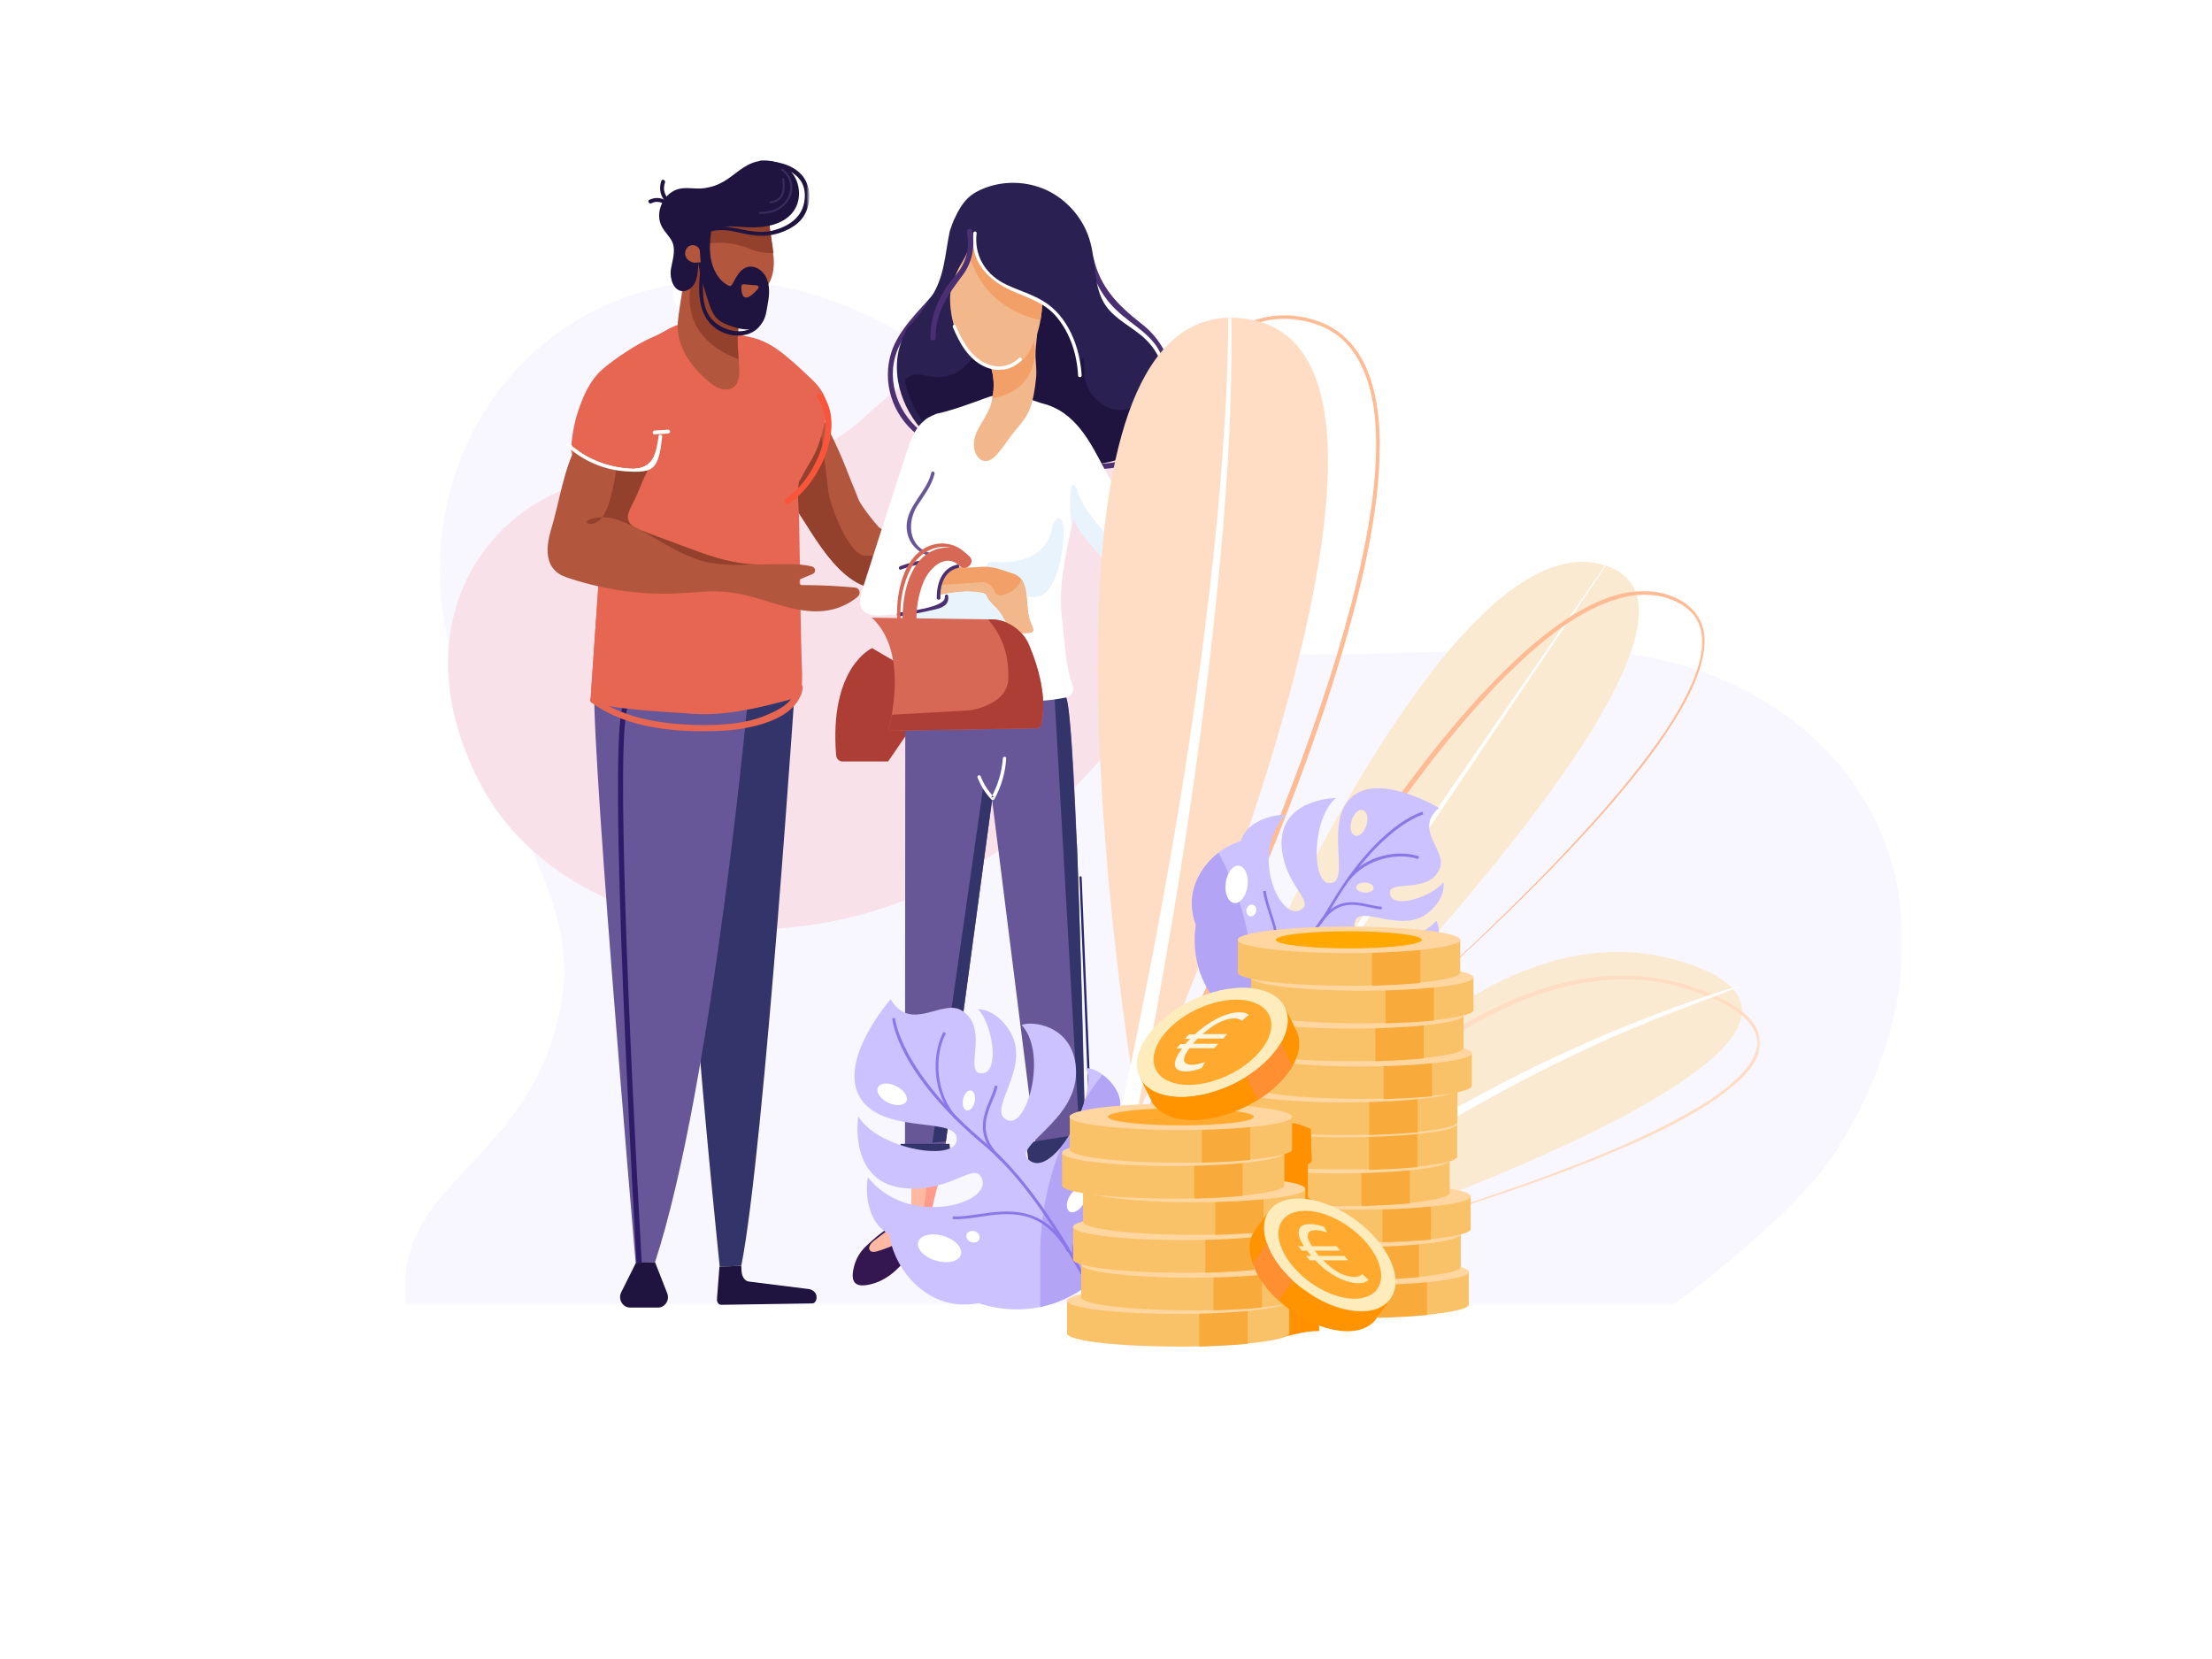 <?xml version="1.0" encoding="utf-8"?>
<!-- Generator: Adobe Illustrator 23.1.1, SVG Export Plug-In . SVG Version: 6.00 Build 0)  -->
<svg version="1.1" id="Calque_1" xmlns="http://www.w3.org/2000/svg" xmlns:xlink="http://www.w3.org/1999/xlink" x="0px" y="0px"
	 viewBox="0 0 800 600" style="enable-background:new 0 0 800 600;" xml:space="preserve">
<style type="text/css">
	.st0{filter:url(#Adobe_OpacityMaskFilter);}
	.st1{fill-rule:evenodd;clip-rule:evenodd;fill:#FFFFFF;}
	.st2{mask:url(#mask-2_1_);fill-rule:evenodd;clip-rule:evenodd;fill:#F8F7FF;}
	.st3{fill-rule:evenodd;clip-rule:evenodd;fill:#F9E1EA;}
	.st4{fill-rule:evenodd;clip-rule:evenodd;fill:#33356A;}
	.st5{fill-rule:evenodd;clip-rule:evenodd;fill:#675799;}
	.st6{fill-rule:evenodd;clip-rule:evenodd;fill:#2E1D66;}
	.st7{fill-rule:evenodd;clip-rule:evenodd;fill:#B2563D;}
	.st8{fill-rule:evenodd;clip-rule:evenodd;fill:#93402C;}
	.st9{fill-rule:evenodd;clip-rule:evenodd;fill:#E66651;}
	.st10{fill-rule:evenodd;clip-rule:evenodd;fill:#1F1440;}
	.st11{filter:url(#Adobe_OpacityMaskFilter_1_);}
	.st12{mask:url(#mask-9_1_);fill-rule:evenodd;clip-rule:evenodd;fill:#1F1440;}
	.st13{fill-rule:evenodd;clip-rule:evenodd;fill:#372D5E;}
	.st14{fill-rule:evenodd;clip-rule:evenodd;fill:#F9553A;}
	.st15{fill-rule:evenodd;clip-rule:evenodd;fill:#AD3E36;}
	.st16{fill-rule:evenodd;clip-rule:evenodd;fill:#4A2F72;}
	.st17{fill-rule:evenodd;clip-rule:evenodd;fill:#FFB9A3;}
	.st18{fill-rule:evenodd;clip-rule:evenodd;fill:#F2B78B;}
	.st19{fill-rule:evenodd;clip-rule:evenodd;fill:#2A2051;}
	.st20{fill-rule:evenodd;clip-rule:evenodd;fill:#F2A068;}
	.st21{fill-rule:evenodd;clip-rule:evenodd;fill:#E8F3FC;}
	.st22{fill-rule:evenodd;clip-rule:evenodd;fill:#D76855;}
	.st23{fill-rule:evenodd;clip-rule:evenodd;fill:#341751;}
	.st24{fill-rule:evenodd;clip-rule:evenodd;fill:#FF9B8D;}
	.st25{fill-rule:evenodd;clip-rule:evenodd;fill:#25286A;}
	.st26{fill-rule:evenodd;clip-rule:evenodd;fill:#FBEAD2;}
	.st27{fill-rule:evenodd;clip-rule:evenodd;fill:#FFBB93;}
	.st28{fill-rule:evenodd;clip-rule:evenodd;fill:#FFDDC4;}
	.st29{filter:url(#Adobe_OpacityMaskFilter_2_);}
	.st30{mask:url(#mask-11_1_);fill-rule:evenodd;clip-rule:evenodd;fill:#FFDDC4;}
	.st31{fill-rule:evenodd;clip-rule:evenodd;fill:#CCC2FF;}
	.st32{fill-rule:evenodd;clip-rule:evenodd;fill:#B3A4F5;}
	.st33{fill-rule:evenodd;clip-rule:evenodd;fill:#8B77E8;}
	.st34{fill-rule:evenodd;clip-rule:evenodd;fill:#FAC268;}
	.st35{fill-rule:evenodd;clip-rule:evenodd;fill:#F8AB3B;}
	.st36{fill-rule:evenodd;clip-rule:evenodd;fill:#FFD69F;}
	.st37{fill-rule:evenodd;clip-rule:evenodd;fill:#FFA800;}
	.st38{fill-rule:evenodd;clip-rule:evenodd;fill:#FF9000;}
	.st39{fill-rule:evenodd;clip-rule:evenodd;fill:#FFAA2E;}
	.st40{fill-rule:evenodd;clip-rule:evenodd;fill:#FF9300;}
	.st41{fill-rule:evenodd;clip-rule:evenodd;fill:#FFECBD;}
	.st42{fill-rule:evenodd;clip-rule:evenodd;fill:#FF8F30;}
	.st43{fill-rule:evenodd;clip-rule:evenodd;fill:#FFF6E1;}
</style>
<title>Qu_est_ce_que_lassurance_vie</title>
<desc>Created with Sketch.</desc>
<g id="Qu_est_ce_que_lassurance_vie">
	<g id="Group-33" transform="translate(35, 101)">
		<g id="Group-20" transform="translate(0, 0.286)">
			<g id="Group-3" transform="translate(111.257, 0)">
				<g id="Clip-2">
				</g>
				<defs>
					<filter id="Adobe_OpacityMaskFilter" filterUnits="userSpaceOnUse" x="0.2" y="0.2" width="541.6" height="370.6">
						<feColorMatrix  type="matrix" values="1 0 0 0 0  0 1 0 0 0  0 0 1 0 0  0 0 0 1 0"/>
					</filter>
				</defs>
				<mask maskUnits="userSpaceOnUse" x="0.2" y="0.2" width="541.6" height="370.6" id="mask-2_1_">
					<g class="st0">
						<polygon id="path-1_1_" class="st1" points="0.2,0.2 541.8,0.2 541.8,370.8 0.2,370.8 						"/>
					</g>
				</mask>
				<path id="Fill-1" class="st2" d="M458.7,370.8c0,0,44.6-32.1,59.8-56.8c59.3-96.4-1.6-181.2-100.6-180.6
					c-30.6,0.2-88.8,3.4-111.1,1.3c-31-3-54.7-54.9-94.5-91.2C103.4-56-12.2,33.3,17.6,138.2c13.7,48.2,45,83.6,39.6,120.3
					C48,320.1-5,324.6,0.6,370.8H458.7z"/>
			</g>
			<g id="Clip-7">
			</g>
		</g>
	</g>
	<g id="Group-368" transform="translate(162, 58)">
		<path class="st3" d="M191.2,71.1c54.7-11.3,118.3,66.3,40.8,150.1c-77.5,83.8-187.8,65.9-220.1,4.6
			c-32.3-61.3,6.3-111.9,57.5-112.2C167.1,112.9,137,82.3,191.2,71.1"/>
		<g id="Group-172" transform="translate(36, 0)">
			<path class="st1" d="M45.4,48.8c0,3.1,2.5,5.6,5.6,5.6c3.1,0,5.6-2.5,5.6-5.6s-2.5-5.6-5.6-5.6C47.9,43.2,45.4,45.7,45.4,48.8"/>
			<path class="st4" d="M90.1,182.1c0,0-11.7,175.9-20,217.7l-7.8,0.3c0,0-20.6-195.1-11.3-213.5C60.3,168.3,90.1,182.1,90.1,182.1"
				/>
			<path class="st5" d="M73.1,188.8c0,0-13.2,145.5-34.2,209.7l-7,0.3c0,0-18.2-211-14.5-210.4C52.1,193.8,73.1,188.8,73.1,188.8"/>
			<path class="st6" d="M32.2,398.8l1.9-0.1c-0.1-1.9-10.9-187.7-5-201.1l-1.7-0.8C21.3,210.5,31.8,391.1,32.2,398.8"/>
			<path class="st7" d="M168.2,144.8c-3.3,3.6-6.4,5.2-10.8,5.1c-3.1-0.1-6.5-0.2-9.8-0.2h0c-5.3,0-10.7,0.4-15.4,2
				c-8.2,2.7-14.5,4.9-21.8,0c-7-4.7-12.3-12.9-16.9-20.2c-2.9-4.6-6.7-10-9.5-15.5c-1.4-2.9-2.6-5.8-3.2-8.6
				c-1.6-7.6,4.6-14.3,17.7-16.5c3.6,7.1,7.3,14.6,10.1,22c1.2,3.2,2.6,6.3,3.8,9.5c0.8,2.3,6.1,8.9,7.3,10.1c3,3,19.3,5.6,24.4,5.6
				c9,0,12.3-3.6,20.4,0.5C168.2,140.4,171.8,140.8,168.2,144.8"/>
			<path id="Fill-21" class="st8" d="M147.6,149.8L147.6,149.8c-5.3,0-10.7,0.4-15.4,2c-8.2,2.7-14.5,4.9-21.8,0
				c-7-4.7-12.3-12.9-16.9-20.2c-2.9-4.6-6.7-10-9.5-15.5l14.2-22.4c0,0,2.7,18.9,3.2,24.9c0.5,6,7.7,24.5,13.6,24.4
				c5.9-0.2,9.3,1.9,18,1s14.7,1.5,14.7,1.5s-0.1,2.8,1.6,3.7C149.8,149.3,149,149.5,147.6,149.8"/>
			<path id="Fill-23" class="st9" d="M15.5,195.5c4.1,2.8,29.2,4.2,37.3,4.6c1.6,0.1,2.5,0.1,2.5,0.1L36,163.9l-7.9-14.8l-3.5-6.7
				l-1.8-3.4l-2.7-5.1l-0.3-0.5l-1,14.7l-3,43.6L15.5,195.5z"/>
			<path id="Fill-25" class="st9" d="M51.7,58.9c-5.4-0.4-8.5,2.9-13.8,5.1c-5.3,2.2-13.2,7.5-17.6,11.2c-3.9,3.2-6.5,8-8.3,12.9
				C10.1,93,9,98.2,8.6,103.5c-0.1,1-0.1,2.1,0.4,3c0.4,0.7,1.1,1.2,1.7,1.6c7.2,4.6,16.1,6.1,24.2,4c-2,8-8.9,13.3-10.9,21.3
				c-1.3,5.4,2.2,13.6,2.7,19.2c0.3,3.4,1.2,6.7,2.2,10c3.3,11.5,6.7,23.1,10,34.6c16.1,6.3,34.1,1.8,50.7-2.7
				c0.7-0.2,1.5-0.4,1.9-1c0.5-0.6,0.5-1.5,0.5-2.2c0-1.9,0.1-3.8,0.1-5.6c-0.7-18.8-0.7-36.9-1.1-56.4c-0.1-1.9-0.2-3.8-0.3-5.6
				c-0.1-1.3-0.1-2.6-0.1-3.8c0-1.1,0.2-2.2,0.3-3.4c0.3-2.5,0.7-5,1-7.4c0.2-1.6,0.4-3.1,0.7-4.7c0.3-2.3,1.6-4.6,2-6.9
				c0.5-2.3,0.7-4.7,0.6-7c-0.1-4.2-1.1-8.3-3.1-12c-3.2-6-8.4-10.6-14.4-13.2c-3.4-1.5-7.1-1.8-10.6-2.7c-2.8-0.7-5.5-1.5-8.2-2.5
				c-1.2-0.4-2.5-1.1-3.7-1.3C54.1,58.5,52.9,59,51.7,58.9"/>
			<path id="Fill-27" class="st7" d="M69.2,72.7c0.2,3.3,0.7,7.2-1.8,9.2c-1.4,1.1-3.4,1.2-5,0.6c-1.7-0.5-3.1-1.6-4.4-2.8
				C52.1,74.8,47.3,68,47.1,60.5c-0.2-5.1,3.1-17.7,2-21.9l5.5-2.4l1.3-0.6L70,57.7c-1.8,3.4-1.1,10-0.9,14.2
				C69.1,72.1,69.2,72.4,69.2,72.7"/>
			<path id="Fill-29" class="st8" d="M69.1,71.9C44.1,62.6,52.9,41,52.9,41c0.4-2,1-3.6,1.6-4.9l1.3-0.6L70,57.7
				C68.1,61.1,68.9,67.6,69.1,71.9"/>
			<path id="Fill-31" class="st7" d="M81.7,39.4c-0.4,3.2-1.8,6.5-4.5,8.5c-3.7,2.8-9.7,2.6-13.1-0.6c-2.1-2-3.2-4.7-4.1-7.4
				c-1-3.1-2-6.3-2.3-9.6c-0.2-2.7,0-5.5,0.6-8.2l1,0.1l20.9,1.2c0.3,2.1,0.6,4.3,0.9,6.4c0.2,1.3,0.3,2.6,0.5,3.8
				C81.9,35.5,82,37.4,81.7,39.4"/>
			<path id="Fill-33" class="st8" d="M81.7,33.5c-2.4,0.1-5.3-0.2-8.5-1.5c-8.6-3.5-15.4-1.8-15.4-1.8l1.6-8.1l20.9,1.2
				c0.3,2.1,0.6,4.3,0.9,6.4C81.4,31,81.6,32.2,81.7,33.5"/>
			<path id="Fill-35" class="st10" d="M54.9,33.9c-1.4-3.7,1.7-7.9,5.5-9.2c3.8-1.3,7.9-0.7,11.9-0.5c6.3,0.3,13.4-0.9,16.9-6.1
				c2.8-4.2,2.2-10.3-1.1-14c-3.4-3.8-9.1-5-13.9-3.2c-4.4,1.6-7.6,5.5-11.9,7.5c-2.3,1.1-4.8,1.7-7.3,1.8c-2.3,0-4.6-0.4-6.9,0
				c-6,1-9.7,8.8-6.6,14c1.1,2,3,3.6,3.8,5.7c1.1,3.1-0.2,6.5-0.7,9.7c-0.4,3.3,1,7.5,4.2,7.7c1.9,0.1,3.7-1.3,4.5-3
				c0.9-1.7,1-3.7,1.2-5.6c0.1-2,0.3-4,0.4-5.9L54.9,33.9z"/>
			<path id="Fill-37" class="st10" d="M44.2,16.1c-3-1.8-4.2-5.4-3-8.7c0.3-0.9,1.6-0.2,1.3,0.7c-1,2.5,0.1,5.4,2.4,6.7
				C45.7,15.3,45,16.6,44.2,16.1"/>
			<path id="Fill-39" class="st10" d="M42.3,15.9c-1.4-1-3.2-1.2-4.7-0.4c-0.8,0.4-1.6-0.8-0.8-1.2c2.2-1.1,4.6-0.9,6.5,0.6
				C44.1,15.3,43.1,16.4,42.3,15.9"/>
			<path id="Fill-41" class="st10" d="M59.7,22.5c-0.7,4.1-1.3,8.4-0.7,12.5c0.6,4.1,2.7,8.3,6.3,10.2c0.3,0.1,0.6,0.3,0.9,0.2
				c0.3-0.1,0.5-0.4,0.7-0.7c1.3-2.4,2.7-5.3,5.3-6.1c3-0.9,6.3,1.6,7.3,4.7c1.1,3.1,0.6,6.4,0,9.6c-0.4,2.4-0.8,4.9-2.5,6.5
				c-2.9,2.8-7.6,1.7-11.3,0.3c-1.3-0.5-2.6-1-3.7-1.9c-2.2-1.7-3.1-4.6-4-7.3c-2.5-7.8-5-16-3-24L59.7,22.5z"/>
			<path id="Fill-43" class="st7" d="M55.1,32.5c-0.4-1.5-2.3-2.3-3.7-1.6c-1.4,0.7-2,2.5-1.4,3.9s2.2,2.3,3.7,2.2
				c0.6,0,1.1-0.2,1.7-0.1L55.1,32.5z"/>
			<path id="Fill-45" class="st7" d="M75.6,45.2L71,44.8c-0.5,0-0.9,0.3-0.9,0.8c0,2.2,0.4,7.3,6,0.9C76.6,46,76.3,45.2,75.6,45.2"
				/>
			<path id="Fill-47" class="st10" d="M70.1,399.8l0.1,2c0.1,2,1.3,3.6,2.7,3.7l21.6,2.7c0.8,0.1,1.6,0.5,2.2,1.2c1.2,1.4,0.6,4-1,4
				l-32.9,0.5c-0.9,0-1.6-1-1.5-2.1l0.9-11.7L70.1,399.8z"/>
			<path id="Fill-49" class="st10" d="M38.9,398.5l4.4,11.2c1,2.5-0.8,5.2-3.3,5.2l-10.1,0c-2.7,0-4.5-3-3.2-5.6l5.3-10.6
				L38.9,398.5z"/>
			<path id="Fill-51" class="st9" d="M39.6,106.9c1.7-1.9,4.4,5.6,4.3,6.9c-0.1,2.5-1,4.9-1.7,7.4c-3.5,12.1,11.3,15.7,19.3,21.1
				c0.8,0.5,1.7,1.5,1.2,2.3c-0.2,0.3-0.6,0.5-1,0.6c-5.5,1.7-11.7-0.6-17.3-1c-6.5-0.5-12.8-2.5-19-4.4c-1.9-0.6-3.5-1-4.5-2.9
				c-2.2-4.6,0.9-9.9,3.4-13.7c1.1-1.8,2.4-3.8,4.1-5c1.3-0.9,2.4-1.4,3.6-2.4c1.3-1.2,2.8-1.9,4.2-3.1c1.6-1.4,2.3-3.3,3.1-5.2
				C39.4,107.2,39.5,107.1,39.6,106.9"/>
			<path id="Fill-53" class="st9" d="M15.8,191.7c1.1,0.4,2.2,0.5,3.4,0.3c6.2-1.2,9.3-6.1,10.7-11.9c0.7-2.9,0.6-5.8,1.5-8.7
				c4.6-14.3,19.8-8.1,31.1-9c5.5-0.4,6-2.6,6-7.5c-21.1-3.4-33.1-5-40.4-5.9c-0.7-0.1-1.4-0.2-2-0.2c-3.5-0.4-5.7-0.6-7.3-0.7
				L15.8,191.7z"/>
			<g id="Group-57" transform="translate(54, 0)">
				<g id="Clip-56">
				</g>
				<defs>
					<filter id="Adobe_OpacityMaskFilter_1_" filterUnits="userSpaceOnUse" x="0.1" y="0" width="40.6" height="27.8">
						<feColorMatrix  type="matrix" values="1 0 0 0 0  0 1 0 0 0  0 0 1 0 0  0 0 0 1 0"/>
					</filter>
				</defs>
				<mask maskUnits="userSpaceOnUse" x="0.1" y="0" width="40.6" height="27.8" id="mask-9_1_">
					<g class="st11">
						<polygon id="path-8_1_" class="st1" points="0.1,0 40.7,0 40.7,27.8 0.1,27.8 						"/>
					</g>
				</mask>
				<path id="Fill-55" class="st12" d="M23.2,0c5.3,0.3,10.9,1.1,14.7,5.2c3.5,3.9,3.6,10.2,1,14.6c-2.4,4.3-8.3,6.7-12.9,7.4
					c-8.7,1.3-16.4-5.4-24.8,0.4c-0.8,0.5-1.6-0.7-0.8-1.2c9-6.2,17.6,1.4,27-1c5.9-1.5,11-4.9,11.6-11.3C40,4.6,31,1.9,23.3,1.5
					C22.3,1.4,22.3,0,23.2,0"/>
			</g>
			<path id="Fill-58" class="st10" d="M78.6,55.9C77,63.7,68.3,65,62.2,61.6c-8.7-4.9-7.7-15.5-6.7-24.1c0.1-0.9,1.6-0.6,1.4,0.3
				c-0.7,5.9-1.8,14.6,2.4,19.5c4.7,5.5,16,7.1,17.8-1.7C77.3,54.6,78.8,55,78.6,55.9"/>
			<path id="Fill-60" class="st13" d="M85.1,3.1c3.3,2.4,4.4,6.6,2.7,10.2c-2,4.3-6.4,6.1-10.9,6.1c-0.5,0-0.5-0.7,0-0.7
				c3.8,0,7.6-1.3,9.6-4.6c2.2-3.6,1.6-8-1.9-10.5C84.2,3.3,84.7,2.8,85.1,3.1"/>
			<path id="Fill-62" class="st13" d="M85.6,6.7c0.2,2.1,0.5,4.5-0.7,6.4c-1,1.6-2.4,2.1-4.2,2.4c-0.5,0.1-0.5-0.7,0-0.7
				c2-0.3,3.5-1.1,4.1-3.2c0.5-1.6,0.3-3.3,0.1-4.9C84.8,6.3,85.5,6.3,85.6,6.7"/>
			<path id="Fill-64" class="st1" d="M38.7,97.7c1.6-0.1,3.3-0.2,4.9-0.3c0.9-0.1,1,1.3,0.1,1.4c-1.6,0.1-3.3,0.2-4.9,0.3
				C37.9,99.2,37.8,97.8,38.7,97.7"/>
			<path id="Fill-66" class="st7" d="M112.2,157.8c-2.7,2.3-6,3.9-9.5,4.7c-7.9,1.8-16-0.8-23.7-3.2c-5.5-1.7-11.1-3.2-16.9-3.4
				c-4.4-0.2-8.8,0.4-13.2,0.6c-13.8,0.9-27.7-1-40.8-5.3c-1.9-0.6-3.8-1.3-5.2-2.7c-3.8-3.5-3.2-9.6-1.7-14.6
				C4.5,123,5.7,112,11,102l14.5,5.2l6,2.2l2.2,0.8c1.2,0.1,2.2,0.5,3,1c-0.2,0.4-0.4,0.7-0.5,1.1c-3.1,6.2-2.3,5.9-5.9,12.9
				c-0.7,1.5-1.5,3.1-1.1,4.7c0.5,2.1,2.9,3.2,5,4c4.9,1.9,9.8,3.7,14.7,5.5c8,3,16.1,6.1,24.6,6.6c0.7,0,1.4,0.1,2.2,0.1
				c6.7,0.2,13.7-0.8,20,0.8c1.3,0.3,1.5,2.2,0.2,2.7c-1.4,0.6-2.9,1.2-4.3,1.8c-1.1,0.5-0.8,2.2,0.5,2.2c6.4,0,12.8,0.3,19.1,0.9
				C112.9,154.6,113.5,156.7,112.2,157.8"/>
			<path id="Fill-68" class="st8" d="M75.6,146c-5.3,0.4-11.7,0.5-17.4-0.6c-13.4-2.6-28.2-16.8-38.4-16.3c-10.2,0.5-4.1,5.1,0,0
				c3.4-4.2,5.2-17.5,5.7-21.9l6,2.2l4.6,2.9c-3.1,6.2-2.3,5.9-5.9,12.9c-0.7,1.5-1.5,3.1-1.1,4.7c0.5,2.1,2.9,3.2,4.9,4
				c4.9,1.9,9.8,3.7,14.7,5.5c8,3,16.1,6.1,24.6,6.6C74.2,146,74.9,146,75.6,146"/>
			<path id="Fill-70" class="st1" d="M41.5,100c-0.5,3.2-0.8,9-3.6,11.2c-2.2,1.8-6.5,1.4-9,1.3c-8.2-0.4-15.8-3.7-21.9-9.1
				c-0.7-0.6,0.3-1.6,1-1c4.8,4.3,10.5,7.2,16.8,8.3c2.5,0.4,6.6,1.1,9.1,0.3c5.1-1.6,5.6-6.8,6.3-11.3
				C40.3,98.8,41.6,99.2,41.5,100"/>
			<path id="Fill-72" class="st9" d="M12.8,106.1c0,0,8.8,5.4,18.2,5.3c9.4-0.2,8-9.4,8-9.4l-28.7-2L9,103.4L12.8,106.1z"/>
			<path id="Fill-74" class="st9" d="M86.5,116.8c0.8,0.7,1.9,1.1,2.8,1.6c1.9-1.9,3.4-5.5,4.8-7.8c1.2-1.9,2.3-3.9,3.2-5.9
				c1.5-3.5,2.3-7.2,3.2-10.8c1.4-5.3,0.4-9.7-5-14.8c-22.6-21.6-9.2-3.7-12.1,1.7C80.1,86.9,79.7,96.8,86.5,116.8"/>
			<path id="Fill-76" class="st9" d="M15.9,196.1c13.2,9.6,31.3,10.9,47,10.2c9.4-0.4,27.7-3.6,29.4-15.5c0.2-1.3-1.9-1.9-2.1-0.6
				c-0.9,5.9-6.7,8.7-11.7,10.7c-6.7,2.7-13.6,3.2-20.8,3.3c-13.8,0.1-29.3-1.7-40.8-10.1C15.8,193.5,14.8,195.3,15.9,196.1"/>
			<path id="Fill-78" class="st14" d="M97.6,85.8c7.7,10.9-1.4,29.9-11.3,36.5c-1.1,0.8-0.1,2.6,1.1,1.8
				c10.8-7.2,20.6-27.5,12.1-39.5C98.6,83.6,96.8,84.6,97.6,85.8"/>
			<path id="Fill-80" class="st15" d="M117.4,176.4c0,0-15.6,6.8-13,38.8c0.1,1.2,1.1,2.2,2.3,2.2h16.5l7.6-11.1l-1.6-23
				L117.4,176.4z"/>
			<path id="Fill-82" class="st5" d="M129.3,357.9h14.4l17.1-126.6l15.6,124l18.1-2.6c0,0-3-151.4-7-158.6l-42.5,0.5l-15.6,10.4
				L129.3,357.9z"/>
			<path id="Fill-84" class="st16" d="M165.6,194.5v10.8c-0.8,0-1.5,0-2.3,0v-10.8H165.6z"/>
			<path id="Fill-86" class="st17" d="M209,180.2L209,180.2c-0.1,0-0.2,0.1-0.2,0.1L209,180.2z"/>
			<path id="Fill-88" class="st18" d="M226,201.1c0,0.5-0.1,0.9-0.2,1.4c-0.2,1-0.7,2-1.1,2.9c-1.3,2.9-2.5,5.8-3.8,8.7
				c-0.4,1-0.9,1.9-1.5,2.7c-1.2,1.3-3,1.9-4.7,1.8c-1.7-0.1-3.4-0.8-4.8-1.8c-0.2-0.2-0.5-0.4-0.5-0.6c0-0.2,0.1-0.4,0.1-0.6
				c1.1-2.6,1.5-5.6,1-8.4c2.8,0.3,5.6-0.9,7.4-3c0.5-0.5,0.9-1.1,1.2-1.8c0.4-0.9,0.7-1.8,0.6-2.8c-0.2-1.6-1.3-2.9-2.7-3.6
				c-1.4-0.7-2.9-1-4.4-1.2c-0.4,0-0.8-0.1-1.1-0.3c-0.5-0.3-0.6-1-0.7-1.6c-0.6-4.3-1.2-8.6-1.8-12.9c1.9-0.4,3.8-1,5.7-1.6
				c1.7,4.6,3.5,9.2,6.4,13.2C223.2,194.6,226.1,197.5,226,201.1"/>
			<path id="Fill-90" class="st16" d="M195.7,35.8c1.5,6.9,4.8,13.3,9.9,18.2c5.8,5.7,13.8,9.1,16.7,17.2c3.1,8.6,4.1,17.9-0.5,26.2
				c-4.8,8.4-13.9,12.8-23.4,12.2c-1.2-0.1-1.2,1.8,0,1.9c17.2,1.2,30.8-14,28.2-31c-1.4-9.2-4.7-15.9-12-21.6
				c-8.3-6.5-14.7-13-17.1-23.6C197.3,34.1,195.5,34.6,195.7,35.8"/>
			<path id="Fill-92" class="st16" d="M139.9,48c-5.5,6.4-12.8,13.1-15.5,21.3c-3.5,10.9,0.3,22.6,9.1,29.7c0.9,0.8,2.3-0.6,1.3-1.3
				c-8.9-7.2-12.8-20.1-7.5-30.7c3.3-6.6,9.1-12.1,13.9-17.7C142,48.4,140.7,47.1,139.9,48"/>
			<path id="Fill-94" class="st19" d="M222.5,89.9c-0.2,0.8-0.5,1.7-0.9,2.5c-3.8,9.2-12.8,15.8-22.5,17.4c-6.3,1-12.7,0.2-19.1-0.7
				c-4-0.5-7.9-1.1-11.9-1.6l-33-10.4c-4.2-4.8-7.2-10.9-8.3-17.2c-0.7-4.2-0.6-8.5,0.6-12.6c0.5-1.6,1.1-3.2,1.8-4.7
				c0.4-0.8,0.7-1.5,1.1-2.2c2.2-2.1,4.1-4.4,5.8-6.9c0.6-0.8,1.1-1.7,1.6-2.6c6-7.6,6-17,7.8-25.3c0.3-0.9,0.6-1.7,0.9-2.6
				c0.3-0.9,0.7-1.7,1.1-2.5c1.1-2.4,2.5-4.8,4.4-6.7c1.8-1.8,4.1-3,6.5-3.9c7.5-2.8,16.2-2.3,23.4,1.5c7.1,3.8,12.6,10.6,14.6,18.5
				c2,7.5,1.1,16.1,5.4,22.5c3.6,5.3,10,7.9,14.6,12.4C223,71.1,225.1,81.2,222.5,89.9"/>
			<path id="Fill-96" class="st4" d="M187.4,194l-4,0.2l9,158.1l2-0.3l-1.4-57.7c0,0-1.4-47.5-1.6-48.3
				C191.1,245.2,189.5,195.4,187.4,194"/>
			<path id="Fill-98" class="st10" d="M225,89.5c-0.2,0.8-0.5,1.7-0.9,2.5c-3.8,9.2-12.8,15.8-22.5,17.4c-6.3,1-12.7,0.2-19.1-0.7
				c-4-0.5-7.9-1.1-11.9-1.6l-33-10.4c-4.2-4.8-7.2-10.9-8.3-17.2c1.4-1.8,3.8-2.6,7.8-1.6c13,3.2,19.1-9.3,18.3-12.2
				c-0.8-2.9,22-14.1,22-14.1s4.1-3.3,9.9,5.2c5.9,8.6,7,13.9,6.9,20.5c-0.1,6.6,8,15.7,16.7,12.3C217.6,87.1,222.9,87.5,225,89.5"
				/>
			<path id="Fill-100" class="st1" d="M217.6,175.4c0.1,1.2,0.2,2.5,0.3,3.7c0,0.6-0.9,0.5-1.4,0.9c-0.5,0.4-1.1,0.6-1.7,0.7
				c-1.3,0.2-2.9,0.8-4.4,1.1c-1.4,0.3-2.7,0.2-3.5-0.8c-0.7-0.9-0.4-3.9-0.6-5c-1.1-6.2,0-5,0.1-11.3c0-0.9,0-1.8,0-2.7
				c-0.8-6.8-0.1-5.9-2.5-12.8c-0.4-1.1-0.9-2.2-1.5-3.3c-4-5.6-9.4-9.5-12-16.2c-0.2-0.6-0.4-1.2-0.6-1.7c0.2,0.7,0.2,1.5,0.2,2.2
				c-0.1,0.6-0.2,1.2-0.4,1.9c-2.4,11.7-5,22.8-3.4,34.4c0.2,1.3,0.3,2.6,0.4,4c0.7,6.7,1.1,13.5,3.4,19.6c0.6,1.7-0.4,3.7-2.2,4.1
				c-6.5,1.4-13,1.5-19.3,1.7c-1.1,0-2.1,0.1-3.2,0.1c-1.3-0.1-2.5-0.1-3.8-0.2c-7.5-0.6-14.9-2.1-22.1-4.6
				c-1.2-0.4-2.4-0.9-3.4-1.7c-2.6-2.1-2.9-5.9-3-9.3c-0.1-2.6-0.1-5.2-0.2-7.7c0-1.9-0.1-4-1.2-5.6c-1.4-2-4-2.6-6.5-2.6
				c-2.8,0-5.7,0.7-8.4,0c-0.6-0.2-1.2-0.4-1.8-0.8c-2.7-2-1.9-5.3-1.1-8c5.3-16.6,10.6-33.2,16-49.7c1.3-3.9,2.6-8,5.6-10.9
				c0.7-0.7,1.5-1.4,2.4-1.9c0.9-0.5,1.8-0.9,2.7-1.3c4.2-0.9,8.4-2.3,12.6-3.8c1-0.4,2.1-0.7,3.1-1.1c1.3-0.5,2.6-1,3.9-1.4
				c1.3-0.4,2.7-0.7,4-0.9c1.3,0.1,2.6,0.2,4,0.4c2.3,0.4,4.7,0.9,7,1.7c1.2,0.4,2.3,0.8,3.5,1.2c12.5,2.9,17.9,14.5,23.1,24.3
				c0.4,0.8,0.9,1.5,1.3,2.3c1.3,2.3,2.6,4.6,3.8,7c4.2,8.4,6.9,9,8.5,18.4c0.2,1.1,0.4,2.2,0.5,3.3c1.6,12.8,3.2,17.1,1.5,30
				C217.7,173.8,217.7,174.6,217.6,175.4"/>
			<path id="Fill-102" class="st20" d="M225.8,202.5c-0.2,1-0.7,2-1.1,2.9c-1.3,2.9-2.5,5.8-3.8,8.7c-0.4,1-0.9,1.9-1.5,2.7
				c-1.2,1.3-3,1.9-4.7,1.8c-1.7-0.1-3.4-0.8-4.8-1.8c-0.2-0.2-0.5-0.4-0.5-0.6c0-0.2,0.1-0.4,0.1-0.6c1.1-2.6,1.5-5.6,1-8.4
				c2.8,0.3,5.6-0.9,7.4-3C220.1,204.4,222.8,204.1,225.8,202.5"/>
			<polygon id="Fill-104" class="st21" points="164.5,169.6 168.9,166.2 160.7,152.5 145.9,155.4 142.3,161.2 130.9,164.2 
				131.9,170.9 			"/>
			<path id="Fill-106" class="st21" d="M160.8,145.2c5.6,0.5,20.2,0.4,21.9-13.3c0,0,2.3-4.9,3.6-0.8c1.3,4.1-0.8,20.9-6.3,25.4
				c-5,4.1-18.9-1.2-21.1-9C158.5,146.3,159.5,145.1,160.8,145.2"/>
			<path id="Fill-108" class="st18" d="M176.5,70.7c0.1,2.7,0.5,5.4,0.2,8.1c-0.4,4-1,8-2.5,11.7c-1.3,3-3.4,5.2-5.4,7.7
				c-2.5,3-4.5,6.6-7.3,9.2c-1.8,1.7-4.3,1.9-5.9-0.2c-1.8-2.3-1.7-5.5-0.7-8.1c1-2.8,2.9-5.1,4.2-7.8c0.9-1.7,1.5-3.5,1.8-5.4
				c0.8-3.9,0.6-8-0.7-11.7c-0.3-0.9-0.7-1.8-1.1-2.7l17.7-14.9C177.9,61.2,176.4,66.2,176.5,70.7"/>
			<path id="Fill-110" class="st20" d="M160.9,86c0.8-3.9,0.6-8-0.7-11.7l15.3-12.2C179.7,82.3,164.5,85.5,160.9,86"/>
			<path id="Fill-112" class="st18" d="M178.3,57.8c-0.6,3.5-1.7,6.8-3.3,9.9c-0.8,1.5-1.6,3-2.8,4.2c-3.4,3.5-9,4.2-13.5,2.5
				c-4.5-1.7-8-5.7-10-10.1c-2-4.4-3.1-9.4-3.1-14.3c0-5.6,3.5-12.1,6.5-17.5c1.9-3.4,3.7-6.3,4.3-8.4l17.6,8.3
				C178.4,39.9,179.9,49.1,178.3,57.8"/>
			<path id="Fill-114" class="st20" d="M178.3,57.8c-19.7-4.4-24.9-19.3-26.2-25.3c1.9-3.4,3.7-6.3,4.3-8.4l17.6,8.3
				C178.4,39.9,179.9,49.1,178.3,57.8"/>
			<path id="Fill-116" class="st19" d="M142.6,55.6c-0.9-9,5.6-14.3,9-21.9c0.1-0.3,0.3-0.7,0.4-1c0.4-2.7,2.7-5.1,2.6-7.5
				c0.1-0.2,0.1-0.5,0.2-0.7c0.2-0.7,0.4-1.5,0.5-2.2c-0.3,0.7-0.6,1.4-0.8,2.1c-0.1,0.2-0.1,0.5-0.2,0.7c-0.3,3.3-0.3,6.4,0.9,9.4
				c0.1,0.2,0.2,0.4,0.2,0.5c0.2,0.5,0.5,1.1,0.9,1.6c0.2,0.3,0.3,0.5,0.5,0.8c1.9,2.8,3.4,4.3,6,6.3c0.3,0.2,0.6,0.3,0.8,0.5
				c5.1,2.8,11.2,4.3,16,7.7c6.6,4.8,10,12.7,12.3,20.6c3.3-1.4,5.7-4.7,6-8.3c0.3-3.8-1.5-7.3-3.4-10.6
				c-7.8-14.1-17-28.2-30.9-36.3c-1.2-0.7-2.5-1.4-3.9-1.4c-1.4,0-2.8,0.6-4,1.4c-2.2,1.6-3.8,3.8-5.1,6.2c-0.3,0.6-0.6,1.2-1,1.8
				c0,1-0.2,2-0.4,3c-1.4,9.5-14.4,18.8-5.5,28.4L142.6,55.6z"/>
			<path id="Fill-118" class="st1" d="M154,26.3c-1.2,10.6,5.6,17.3,14.7,21.2c5.7,2.4,11.5,4.3,15.5,9.2c4.9,5.9,7.3,13.5,7.7,21.1
				c0,0.8,1.3,0.8,1.3,0c-0.6-10.1-4.8-21.4-13.9-26.9c-4.6-2.8-9.9-4.1-14.6-6.6c-6.7-3.7-10.4-10.3-9.5-17.9
				C155.3,25.5,154.1,25.5,154,26.3"/>
			<path id="Fill-120" class="st16" d="M151.7,25.9c0.8,4.3,0.4,8.5-1.8,12.4c-1.6,3-4.3,5.2-6,8.1c-3.4,5.5-5.5,11.2-5.4,17.8
				c0,1.2,1.9,1.2,1.9,0c-0.1-9.2,4.4-15.6,9.7-22.6c3.6-4.8,4.6-10.4,3.5-16.2C153.3,24.2,151.5,24.7,151.7,25.9"/>
			<path id="Fill-122" class="st22" d="M178.6,204c-0.2,0.8-0.9,1.4-1.8,1.4l-53.6,0.9c0,0,0.7-2.3,1.3-5.8c1.6-8.9,3-25.7-7.2-35.1
				l42.1,0.6l1.2,0c5.9,0.1,11.2,3.7,13.6,9.2C177.4,182.9,180.8,194.1,178.6,204"/>
			<path id="Fill-124" class="st20" d="M175.3,170.6c-0.2,0.1-0.4,0.1-0.6,0.2c-1.9,0.2-3.9,0.4-5.6-0.5c-2.9-1.4-3.8-5-5.8-7.5
				c-1.3-1.6-3.1-2.8-4.1-4.7c-0.2-0.5-0.4-0.9-0.8-1.3c-0.3-0.3-0.8-0.4-1.2-0.5c-5.1-1.1-10.5-0.2-15.6,0.8c0-1.2,0.3-2.5,0.7-3.6
				c0.9-2.6,2.7-4.9,5.1-6.3c2.2-0.2,4.4,0.2,6.6,0c1.7-0.1,3.4-0.3,5.1-0.2c3,0.2,5.9,1.3,8.8,2.3c0.9,0.3,1.9,0.7,2.6,1.3
				c0.3,0.2,0.6,0.5,0.8,0.8v0c0.9,1.1,1.3,2.5,1.6,3.9c0.9,4.4,0.3,9.3,2.5,13.3C175.6,169.3,175.9,170.2,175.3,170.6"/>
			<path id="Fill-126" class="st18" d="M220.6,199c-1-2.2-3.1-3.9-5.5-4.5c-2.4-0.6-4.9,0-7,1.3c-0.7,0.5-1.4,1-1.9,1.7
				c-1.7,2.2-0.2,12.8,0.6,15.5c0.9,2.9,0.9-2.6,3.7-1.5c0.1-1.1,0.1-1.6,0.1-2.7c0-0.3,0-0.8,0.2-1c0.2-0.3,0.3-0.2,0.6-0.2
				c2.7-0.2,5.4-1.1,7.7-2.7c0.5-0.4,1-0.8,1.4-1.3C221.4,202.3,221.3,200.5,220.6,199"/>
			<path id="Fill-128" class="st18" d="M175.3,170.6c-0.2,0.1-0.4,0.1-0.6,0.2c-1.9,0.2-3.9,0.4-5.6-0.5c-2.9-1.4-3.8-5-5.8-7.5
				c-1.3-1.6-3.1-2.8-4.1-4.7c-0.2-0.5-0.4-0.9-0.8-1.3c-0.3-0.3-0.8-0.4-1.2-0.5c-5.1-1.1-10.5-0.2-15.6,0.8c0-1.2,0.3-2.5,0.7-3.6
				c2.7-0.1,11.4-0.6,14.2-0.9c3.3-0.4,4.5,1.8,5.6,4c1.2,2.1,8.3-0.9,9.2-5c0.9,1.1,1.3,2.5,1.6,3.9c0.9,4.4,0.3,9.3,2.5,13.3
				C175.6,169.3,175.9,170.2,175.3,170.6"/>
			<path id="Fill-130" class="st5" d="M138.8,113c-1.6,6.9-8.6,11.7-8.9,19c-0.2,6.2,4.4,10.9,10.4,11.5c0.8,0.1,0.8-1.2,0-1.2
				c-9.3-1-10.8-10.5-6.6-17.3c2.4-3.8,5.2-7.2,6.3-11.6C140.2,112.5,139,112.2,138.8,113"/>
			<path id="Fill-132" class="st16" d="M127.1,164.9c4.4-0.6,8.8-1.5,13.1-2.5c2.7-0.6,5.2-1.7,4.7-4.9c-0.1-0.8-1.3-0.5-1.2,0.3
				c0.7,3.9-14,5.4-16.9,5.8C126,163.8,126.4,165,127.1,164.9"/>
			<path id="Fill-134" class="st16" d="M142.1,158.3c-0.2-4.6,1.4-9.8,6.4-10.9c0.8-0.2,0.5-1.4-0.3-1.2c-5.6,1.2-7.5,6.9-7.4,12.1
				C140.9,159.1,142.1,159.1,142.1,158.3"/>
			<path id="Fill-136" class="st16" d="M127.8,148c3.2-1.2,6.5-2,10-2.4c0.8-0.1,0.8-1.3,0-1.3c-3.5,0.4-7,1.2-10.3,2.5
				C126.8,147.1,127.1,148.3,127.8,148"/>
			<path id="Fill-138" class="st22" d="M133.5,168.4c-0.3-5.4,0.4-10.8,2.5-15.9c2-4.9,7.9-10.8,13.1-5.8c2.3,2.2,5.9-1.3,3.5-3.5
				c-5.1-4.9-13.1-3.9-17.7,1.2c-5.5,6-6.8,16.2-6.4,24C128.6,171.6,133.6,171.6,133.5,168.4"/>
			<path id="Fill-140" class="st22" d="M127.7,166c-0.4-6.4,0.9-13.3,4-18.9c4-7.3,14-10.6,19.7-3c0.5,0.6,1.6,0,1.1-0.6
				c-4.2-5.6-11.8-6.5-17.4-2.4c-7.1,5.1-9.1,17-8.6,25C126.5,166.8,127.7,166.8,127.7,166"/>
			<path id="Fill-142" class="st23" d="M182.4,382c-1.4-0.4-2.9,0.7-3.4,2.1c-0.5,1.4-0.3,2.9,0,4.4l2.2,13.4
				c0.1,0.9,0.9,1.5,1.8,1.5c0.6,0,1.3-0.1,1.9-0.1c0.8-0.1,1.4-0.9,1.3-1.7c-0.4-2.4-0.6-4.9-0.7-7.3c1.9,0.3,3.3,1.8,4.6,3.1
				c3.3,3.4,7.2,6.3,11.7,7.5c2.3,0.6,6.7,1.2,8.5-0.3c1.8-1.5,0.8-4.5-0.2-6.9c-1-2.4-2.7-4.4-4.8-5.8c-6.7-4.8-14.3-8.2-22.2-10.2
				L182.4,382z"/>
			<path id="Fill-144" class="st23" d="M135.8,379.8c1.3-0.7,3,0.2,3.7,1.5c0.7,1.3,0.7,2.9,0.7,4.3l-0.1,13.2
				c0,1.1-0.8,2.1-1.9,2.2c-0.5,0.1-1.1,0.1-1.6,0.1c-0.8,0-1.5-0.6-1.5-1.5c0-2.5-0.1-4.9-0.4-7.4c-1.8,0.6-2.9,2.3-4,3.8
				c-2.7,3.8-6.1,7.3-10.4,9.3c-2.2,1-6.4,2.3-8.5,1.1c-2-1.2-1.5-4.3-0.8-6.8c0.7-2.5,2-4.7,3.9-6.6c5.9-5.8,12.8-10.4,20.3-13.7
				L135.8,379.8z"/>
			<path id="Fill-146" class="st17" d="M204.1,395.2c-0.4,0.7-1.3,0.5-2,0.2c-5.2-2-10.3-4.2-15.3-6.7c-0.3-0.1-0.6-0.3-0.9-0.4
				c-1.8-0.9-3.7-2-4.7-3.8c-0.6-1.2-0.8-2.6-0.9-4c-0.7-6.9-0.9-9.7-1.2-16.6l4.1-0.5l4.7-0.5c0.7,5.4,0.5,5.6,1.2,11
				c0.4,3.2,0.9,6.4,2.7,9c3.2,4.5,9.7,5.9,12.1,10.9C204.2,394.2,204.4,394.7,204.1,395.2"/>
			<path id="Fill-148" class="st17" d="M142.4,364.7c-0.1,2.1-0.7,4.1-1.3,6.1c-0.8,2.7-1.4,5.4-2,8.2c-0.5,2.4-0.9,4.9-2.9,6.5
				c-0.9,0.8-1.9,1.5-2.8,2.2c-4.3,3-9,5.3-14,6.8c-1,0.3-2.2,0.5-2.8-0.3c-0.8-1.1,0.4-2.6,1.4-3.4c3.2-2.5,6.4-4.9,9.7-7.3
				c1.7-1.3,3.1-2.4,3.6-4.6c0.5-2.5,0.2-5.2,0.3-7.8c0.1-1.7-0.4-5.1-0.3-6.8l11.1-1.4C142.4,363.5,142.4,364.1,142.4,364.7"/>
			<path id="Fill-150" class="st24" d="M142.4,364.7c-0.1,2.1-0.7,4.1-1.3,6.1c-0.8,2.7-1.4,5.4-2,8.2c-0.5,2.4-0.9,4.9-2.9,6.5
				c-0.9,0.8-1.9,1.5-2.8,2.2c3.6-6.9,4.1-22.4,4.1-22.4L142.4,364.7z"/>
			<polygon id="Fill-152" class="st4" points="127.7,355.7 145.4,355.7 146.7,366.7 127.3,365 			"/>
			<path id="Fill-154" class="st1" d="M207.4,205.2c2.5,2.6,4.9,3.6,8.5,2.4c3.3-1.2,5.1-2.4,5.7-5.9c0.1-0.8-1.1-1.1-1.2-0.3
				c-0.5,2.7-2,3.9-4.5,4.9c-3.1,1.2-5.3,0.5-7.6-1.9C207.7,203.8,206.8,204.7,207.4,205.2"/>
			<path id="Fill-156" class="st1" d="M146.6,60.3c2.4,5.7,5.6,11.6,11.5,14.3c4.6,2.1,9.7,1.4,13.3-2.2c0.6-0.6-0.3-1.5-0.9-0.9
				c-4.4,4.4-10.7,3.6-15.2-0.1c-3.7-3.1-5.8-7.4-7.7-11.7C147.4,59,146.3,59.6,146.6,60.3"/>
			<path id="Fill-158" class="st25" d="M196.4,348.1c-0.2,0-0.4-0.2-0.4-0.4l-3.6-88.4c0-0.2,0.2-0.4,0.4-0.4c0.2,0,0.4,0.2,0.4,0.4
				l3.6,88.4C196.8,347.9,196.6,348.1,196.4,348.1L196.4,348.1z"/>
			<path id="Fill-160" class="st21" d="M210.4,181.9c-1.4,0.3-2.7,0.2-3.5-0.8c-0.7-0.9-0.4-3.9-0.6-5c-1.1-6.2,0-5,0.1-11.3
				c0-0.9,0-1.8,0-2.7c-0.8-6.8-0.1-5.9-2.5-12.8c-0.4-1.1-0.9-2.2-1.5-3.3c-4-5.6-9.4-9.5-12-16.2c-0.2-0.6-0.4-1.2-0.6-1.8
				c0.2,0.7,0.2,1.5,0.2,2.2c-0.1,0.6-0.2,1.2-0.4,1.9c-1.2-6.6-0.8-20.9,2.3-11.8c3.6,10.7,16.6,18.2,16,27.6
				C207.7,155.8,209.9,173.8,210.4,181.9"/>
			<path id="Fill-162" class="st15" d="M178.6,204c-0.2,0.8-0.9,1.4-1.8,1.4l-53.6,0.9c0,0,0.7-2.3,1.3-5.8l26.6-1.5
				c4.1-0.2,8.1-1.6,11.5-4v0c2.7-1.9,4.2-5.1,4.1-8.4l-0.1-2.3c-0.2-6.8-2.8-13.3-7.3-18.3l1.2,0c5.9,0.1,11.2,3.7,13.6,9.2
				C177.4,182.9,180.8,194.1,178.6,204"/>
			<polygon id="Fill-164" class="st4" points="157.5,227.3 139.2,355.3 144.1,354.8 160.8,231.3 160.5,230.3 157.6,227 			"/>
			<path id="Fill-166" class="st1" d="M155.5,223.1c1.2,3.1,2.8,5.7,5.1,8.1c0.3,0.3,0.8,0.2,1-0.1c2.5-4.6,4-9.5,4.3-14.8
				c0.1-0.8-1.2-0.8-1.2,0c-0.4,5-1.8,9.7-4.2,14.1c0.3,0,0.7-0.1,1-0.1c-2.1-2.2-3.7-4.6-4.8-7.5
				C156.5,222.1,155.3,222.4,155.5,223.1"/>
			<path id="Fill-168" class="st24" d="M186.8,388.7c-0.3-0.1-0.6-0.3-0.9-0.4c-1.8-0.9-3.7-2-4.7-3.8c-0.6-1.2-0.8-2.6-0.9-4
				c-0.7-6.9-0.9-9.7-1.2-16.6l4.1-0.5C183,368,182.5,382.3,186.8,388.7"/>
			<polygon id="Fill-170" class="st4" points="173.1,355.3 195.3,351.8 198.9,362.5 174.3,364.6 			"/>
		</g>
		<g id="Group-192" transform="translate(235, 56)">
			<path id="Fill-173" class="st26" d="M16.2,334.4c0,0,99-265.2,167.1-244C251.5,111.4,16.2,334.4,16.2,334.4"/>
			<path id="Fill-175" class="st1" d="M21.3,331.9L199.4,67.4L18.3,329.9c-0.6,0.8-0.4,2,0.5,2.6C19.6,333,20.7,332.8,21.3,331.9
				C21.3,332,21.3,331.9,21.3,331.9"/>
			<path id="Fill-177" class="st27" d="M18.9,285.4c-0.3,0.3-0.2,0.3-0.2,0.2L18.9,285.4l0.2-0.6l0.6-1.1l1.1-2.2l2.2-4.4l4.3-8.8
				c2.9-5.9,5.7-11.8,8.5-17.7c5.5-11.8,10.9-23.7,16.1-35.7c10.4-24,20.1-48.3,28.5-73c4.2-12.4,8-24.9,11.3-37.5
				c3.3-12.6,6-25.4,7.7-38.3c0.8-6.5,1.3-13,1.3-19.5c0-6.5-0.5-13-2.1-19.3c-1.6-6.2-4.2-12.4-8.6-17c-4.3-4.8-10.5-7.5-16.8-8.5
				c-6.3-1.1-13-0.4-18.8,2.3c-5.8,2.8-10.7,7.3-14.5,12.5c-3.8,5.2-6.8,11-9.3,17c-2.5,6-4.5,12.2-6.2,18.5
				c-1.7,6.3-3.1,12.7-4.2,19.1C19,77.7,18,84.2,17.2,90.7c-1.6,13-2.6,26-3.2,39.1c-1.2,26.1-1,52.3,0.1,78.4
				c1.1,25.7,2.8,51.4,5.5,77C19.4,285.2,19.1,285.2,18.9,285.4L18.9,285.4z M19.7,286.4c-2.9-26-4.8-52.1-5.9-78.2
				c-1.1-26.1-1.5-52.3-0.4-78.5c0.6-13.1,1.5-26.1,3-39.1c0.8-6.5,1.7-13,2.8-19.4c1.1-6.5,2.5-12.9,4.2-19.2
				c1.7-6.3,3.6-12.6,6.1-18.7c2.5-6.1,5.5-12,9.4-17.3C42.8,10.6,47.8,6,53.8,3c6-2.8,13-3.6,19.5-2.5c6.5,1.1,13,3.9,17.5,8.9
				c4.7,4.8,7.4,11.2,9,17.5c1.6,6.4,2.2,13,2.2,19.6c0,6.6-0.4,13.1-1.2,19.7c-1.6,13-4.3,25.9-7.6,38.6
				c-3.3,12.7-7.1,25.2-11.2,37.7c-8.3,24.8-17.9,49.2-28.2,73.3c-5.2,12-10.5,24-16,35.9c-2.8,5.9-5.6,11.9-8.4,17.8l-4.3,8.8
				l-2.2,4.4l-1.1,2.2l-0.6,1.1l-0.3,0.5l-0.1,0.3c0,0,0,0.1-0.3,0.5c-0.2,0.2-0.5,0.3-0.8,0.4L19.7,286.4z"/>
			<path id="Fill-179" class="st28" d="M11.9,271.1c1.2,8.1,2.1,13.8,2.5,16.3c0.2,1,0.2,1.5,0.2,1.5S140,9.4,51.9,1.1
				c-1.3-0.1-2.5-0.2-3.7-0.2c-0.4,0-0.7,0-1.1,0C-22,3.4,2.7,208.7,11.9,271.1"/>
			<path id="Fill-181" class="st1" d="M3.7,308.7c-0.4,1.7,0.6,3.4,2.3,3.8c1.7,0.4,3.3-0.7,3.7-2.3c1.6-7.6,3.1-15.1,4.7-22.6
				c4.7-23.5,8.9-47,12.9-70.6c5.2-31.2,9.7-62.4,13.4-93.8c1.8-15.7,3.4-31.4,4.7-47.2c1.3-15.7,2.3-31.5,2.7-47.3
				c0.3-9.2,0.4-18.4,0.2-27.7c-0.4,0-0.7,0-1.1,0c0,9.2-0.3,18.4-0.7,27.6C45.7,44.3,44.5,60,43,75.7c-1.5,15.7-3.4,31.3-5.4,47
				c-4.1,31.3-9.2,62.4-14.9,93.4c-3.4,18.4-7,36.8-10.8,55.1C9.3,283.7,6.5,296.2,3.7,308.7"/>
			<path id="Fill-183" class="st26" d="M41.1,348.7c0,0,83.1-145.6,173.2-113.9C304.3,266.5,41.1,348.7,41.1,348.7"/>
			<path id="Fill-185" class="st27" d="M16.6,328.3c0.2-0.6,0.2-0.4,0.2-0.5l0.1-0.3l0.3-0.5l0.5-1.1l1.1-2.2l2.2-4.3l4.5-8.7
				c3-5.8,6.1-11.5,9.2-17.2c6.2-11.4,12.6-22.8,19.1-34.1c13.1-22.5,26.7-44.7,41.4-66.2c7.4-10.7,15-21.3,23-31.6
				c8-10.3,16.4-20.3,25.5-29.6c4.6-4.7,9.3-9.2,14.3-13.4c5-4.2,10.3-8.1,15.9-11.4c5.7-3.2,11.8-6,18.3-7c3.3-0.5,6.6-0.5,9.9-0.1
				c1.6,0.4,3.3,0.6,4.8,1.3c1.6,0.5,3.1,1.2,4.5,2.1c2.9,1.7,5.3,4.3,6.7,7.4c1.4,3.1,1.6,6.6,1.2,9.9c-0.8,6.6-3.5,12.7-6.5,18.5
				c-3.1,5.8-6.7,11.2-10.4,16.5c-3.8,5.3-7.8,10.4-12,15.4c-8.3,10-17.2,19.6-26.2,28.9c-9.1,9.3-18.4,18.4-27.9,27.3
				c-18.9,17.8-38.5,35.1-58.3,51.9c-19.9,16.8-40,33.3-60.5,49.3l-0.9,0.7C16.6,329.1,16.5,328.7,16.6,328.3 M78.1,279.2
				c19.8-16.9,39.2-34.2,58.1-52.1c9.4-9,18.7-18.1,27.7-27.4c9-9.4,17.8-19,26.1-29c4.1-5,8.1-10.1,11.9-15.4
				c3.8-5.3,7.3-10.7,10.3-16.5c3-5.7,5.6-11.8,6.3-18.1c0.3-3.2,0.1-6.4-1.2-9.3c-1.2-2.9-3.5-5.2-6.2-6.8c-1.4-0.8-2.8-1.5-4.3-2
				c-1.5-0.6-3-0.9-4.6-1.2c-3.1-0.4-6.4-0.4-9.5,0.1c-6.3,1.1-12.3,3.7-17.9,6.9c-5.6,3.2-10.8,7.2-15.7,11.3
				c-4.9,4.2-9.6,8.7-14.1,13.3c-9,9.3-17.3,19.3-25.3,29.6c-7.9,10.3-15.5,20.8-22.8,31.6c-14.6,21.5-28.1,43.7-41.1,66.2
				c-6.5,11.3-12.8,22.6-18.9,34.1c-3.1,5.7-6.1,11.5-9.1,17.2l-4.5,8.7l-2.2,4.3l-1.1,2.2l-0.5,1.1l-0.3,0.5l-0.1,0.3
				c0,0-0.1,0.3,0-0.2c0.1-0.3-0.1-0.6-0.3-0.8C38.9,312.1,58.6,295.8,78.1,279.2"/>
			<g id="Group-189" transform="translate(39.5, 238.5)">
				<g id="Clip-188">
				</g>
				<defs>
					<filter id="Adobe_OpacityMaskFilter_2_" filterUnits="userSpaceOnUse" x="0.3" y="0.2" width="199.8" height="109.7">
						<feColorMatrix  type="matrix" values="1 0 0 0 0  0 1 0 0 0  0 0 1 0 0  0 0 0 1 0"/>
					</filter>
				</defs>
				<mask maskUnits="userSpaceOnUse" x="0.3" y="0.2" width="199.8" height="109.7" id="mask-11_1_">
					<g class="st29">
						<polygon id="path-10_1_" class="st1" points="0.3,0.2 200.1,0.2 200.1,110 0.3,110 						"/>
					</g>
				</mask>
				<path id="Fill-187" class="st30" d="M0.5,108.7l0.1-0.2l0.1-0.2L1,108l0.5-0.8l1.1-1.5l2.1-3c1.4-2,2.9-4,4.4-5.9
					c3-3.9,6-7.7,9.1-11.5c6.2-7.6,12.7-14.9,19.5-22C51.3,49,66,35.9,82.2,24.8c8.1-5.5,16.6-10.5,25.6-14.5c9-4,18.4-7.2,28.1-8.8
					c9.7-1.6,19.7-1.7,29.4,0.2c4.8,0.9,9.6,2.3,14.2,4.1c4.6,1.8,9.1,3.9,13.1,6.8c2,1.5,3.9,3.2,5.3,5.3c1.4,2.1,2.3,4.7,2.2,7.3
					c-0.1,2.6-1.1,5-2.5,7.1c-1.3,2.1-3,4-4.8,5.7c-3.6,3.4-7.6,6.3-11.7,9c-4.1,2.6-8.4,5-12.8,7.3c-8.7,4.5-17.7,8.4-26.8,12.1
					c-9.1,3.7-18.2,7.1-27.5,10.3C95.7,83.1,77,88.9,58.2,94.3c-18.8,5.4-37.7,10.5-56.7,15.1l-1.2,0.3
					C0.3,109.3,0.3,108.9,0.5,108.7 M58.1,94c18.8-5.5,37.4-11.4,55.8-18c9.2-3.3,18.4-6.7,27.4-10.4c9-3.7,18-7.7,26.6-12.2
					c4.3-2.3,8.6-4.7,12.7-7.3c4.1-2.6,8-5.5,11.5-8.9c1.7-1.7,3.3-3.5,4.6-5.5c1.2-2,2.2-4.3,2.3-6.6c0.1-2.3-0.6-4.6-2-6.5
					c-1.3-1.9-3.1-3.6-5.1-5c-3.9-2.8-8.3-4.9-12.9-6.6c-4.5-1.7-9.2-3.1-14-4c-9.5-1.8-19.4-1.6-28.9,0c-9.6,1.6-18.8,4.8-27.7,8.8
					c-8.8,4-17.2,9-25.3,14.5c-16,11.1-30.5,24.3-43.9,38.4c-6.7,7.1-13.1,14.4-19.3,22c-3.1,3.8-6.1,7.6-9,11.5
					c-1.5,1.9-2.9,3.9-4.3,5.9l-2.1,3l-1,1.5L3,109.3l-0.3,0.4l-0.1,0.2c0,0-0.1,0.1,0,0c0.1-0.2,0.2-0.5,0.1-0.8
					C21.3,104.5,39.8,99.4,58.1,94"/>
			</g>
			<path id="Fill-190" class="st1" d="M46.3,350c8-7.4,16.7-14.3,25.4-21.1c8.8-6.7,17.8-13.1,26.9-19.3
				c18.3-12.4,37.4-23.7,57.1-33.9c9.8-5.1,19.8-9.8,29.9-14.4c10.2-4.4,20.4-8.6,30.8-12.4c20.8-7.7,20.6-8.4-0.4-1.2
				c-10.5,3.6-20.9,7.7-31.1,11.9c-10.2,4.4-20.4,8.9-30.3,13.9c-19.9,9.9-39.3,20.9-58,33c-9.3,6.1-18.5,12.4-27.5,19
				c-9,6.6-17.7,13.4-26.2,20.9c-1,0.9-1.1,2.4-0.2,3.5C43.6,350.9,45.2,351,46.3,350C46.2,350.1,46.3,350,46.3,350"/>
		</g>
		<g id="Group-217" transform="translate(269, 227)">
			<path id="Fill-193" class="st31" d="M88.4,48c1.7,2.1,3,15-10.1,18.4c-16.3,4.2-27.8-16.6-30.9-8.6c-3.1,8,22.9,16.7,31.1,11.7
				c0.8,4.6-4.6,11.9-9.7,12.2C58,82.3,48.6,70,46.3,75c-3.1,6.8,15.7,11.9,21.9,9c-1.7,3.9-11,12.5-22.9,9.1
				c-6.5,3.5-14.9,1.3-22.9-3.8c0,0,0,0,0,0c-3.9-2.5-7.8-5.8-11.3-9.5C0.2,68.4,0.6,55.3,1.5,49.5c-3.1-8.4-0.9-15.8,3.4-21.3
				c1.4-1.9,3.1-3.5,4.8-4.8c2.6-2.1,5.5-3.5,8-4.2c2.8-8.8,14.8-9.7,16.2-9.5c-13.3,14.6-1.6,39.2,5.8,34.2
				c4.6-3.1-5.6-8.3-7.1-21.8C30.7,3.8,52.2,3.6,52.2,3.6c-8.8,7.3-8.9,30.4-2.6,30.8c8.5,0.5-2-21.4,8-30.9
				c10-9.5,31.8,3.7,31.8,3.7c-9.3,7.9,3.1,15.4,0.3,22c-4,9.5-19,3.5-18,9.2c1,5.7,15.7,0.7,19.3-4.4c0.4,1.7,0.1,6.4-5.1,10.8
				c-10.1,8.7-25.7-3.6-27,4.1C57.6,55.1,81.1,57.2,88.4,48"/>
			<path id="Fill-195" class="st26" d="M62.7,34.2c1.7,0,3.1,0.9,3.1,1.9c0,1-1.4,1.8-3.2,1.7c-1.7,0-3.1-0.9-3.1-1.9
				S60.9,34.1,62.7,34.2"/>
			<path id="Fill-197" class="st26" d="M63.2,13.4c-0.8,2.6-2.6,4.3-4.1,3.8s-2.1-2.9-1.3-5.4c0.8-2.6,2.6-4.3,4.1-3.8
				S64,10.8,63.2,13.4"/>
			<path id="Fill-199" class="st1" d="M39,71.3c2.2,0.8,3.5,2.5,3,3.8c-0.5,1.2-2.6,1.6-4.8,0.7c-2.2-0.8-3.5-2.5-3-3.8
				C34.7,70.8,36.9,70.5,39,71.3"/>
			<path id="Fill-201" class="st1" d="M23.3,44.6c-0.2,1.1-1.1,1.9-2.1,1.8c-1-0.2-1.6-1.2-1.4-2.4s1.1-1.9,2.1-1.8
				S23.5,43.5,23.3,44.6"/>
			<path id="Fill-203" class="st32" d="M22.4,74v15.2c-3.9-2.5-7.8-5.8-11.3-9.5C0.2,68.4,0.6,55.3,1.5,49.5
				c-3.1-8.3-0.9-15.8,3.4-21.3c1.4-1.9,3.1-3.5,4.8-4.8C17.9,38.7,22.4,56.1,22.4,74"/>
			<path id="Fill-205" class="st1" d="M20.2,35.4c-0.5,3.7-2.7,6.5-4.8,6.2c-2.2-0.3-3.6-3.5-3.1-7.3s2.7-6.5,4.8-6.2
				C19.3,28.4,20.7,31.7,20.2,35.4"/>
			<path id="Fill-207" class="st33" d="M1.7,90.2l-0.6-0.8C17.5,78.3,40,59.5,49.6,43.1C67.2,13,82.9,8.7,83.5,8.6l0.2,1
				c-0.2,0-16,4.4-33.3,34C38,64.9,7.7,86.1,1.7,90.2"/>
			<path id="Fill-209" class="st33" d="M46.8,49.2l-0.8-0.5c5.9-9.2,12.8-7.7,18.3-6.5c1.6,0.3,3.1,0.7,4.4,0.7l0,1
				c-1.4-0.1-2.9-0.4-4.6-0.8C58.5,41.9,52.3,40.6,46.8,49.2"/>
			<path id="Fill-211" class="st33" d="M22.4,74.3l-0.6-0.8c12.2-10,8.9-19.7,6.1-28.3c-0.9-2.8-1.8-5.5-2.1-7.9l1-0.1
				c0.3,2.4,1.1,5,2,7.7C31.6,53.4,35,63.9,22.4,74.3"/>
			<path id="Fill-213" class="st33" d="M57,33.4l-0.8-0.6c6.7-8.6,18.4-10.6,26-8.1l-0.3,1C74.5,23.2,63.2,25.5,57,33.4"/>
			<path id="Fill-215" class="st33" d="M42,82.7c-2.7-1-5.1-2.2-7.5-3.4c-6.3-3.1-11.2-5.5-15.4-2l-0.6-0.8
				c4.7-3.9,10.2-1.2,16.5,1.9c2.4,1.2,4.8,2.4,7.4,3.3L42,82.7z"/>
		</g>
		<g id="Group-242" transform="translate(147, 303)">
			<path id="Fill-218" class="st31" d="M104.6,68.5c2.8,8.3-1.4,17.5-9.1,25.7c-3.8,4.1-8.4,7.9-13.4,11.2
				c-5.1,3.4-10.2,5.3-14.9,6.3c-9.6,2-17.9,0.1-22.3-1.4c-10.4,2-18.6-2.2-24.2-8.2c-4.7-5.1-7.5-11.5-8-16.7
				c-9.7-5-8.3-19.1-7.8-20.6c14.4,18.3,45.5,9.7,41.1,0.2c-2.7-5.9-10.8,4.9-26.9,3.8C-2.6,67.5,1.4,42.7,1.4,42.7
				c6.8,11.6,33.8,16.4,35.5,9.2c2.3-9.7-25.5-2-34.5-15.4C-6.7,23,13.1,0.4,13.1,0.4C20.5,12.7,31.8,0,38.9,4.5
				C49.2,11,39.2,27.2,46,27.2c6.8,0,4-18-1.3-23.2c2.1-0.1,7.5,1.2,11.6,8.1c8.1,13.5-9.4,29-0.7,32.1c7,2.5,14.3-24.3,4.9-34.5
				C63.4,8.2,78.8,9.2,80.1,25c1.7,19.7-25,28.8-16.3,34c3.1,1.9,7.1-0.6,10.8-5c3.8-4.6,7.2-11.4,8.9-17.6
				c1.1-4.3,1.4-8.3,0.3-11.1c1.9,0,4,0.9,5.9,2.3c3.8,2.7,6.9,7.4,6.4,11.4c-1.5,12.7-17.7,21.1-12.4,24.7
				c7.3,4.9,17-15.8,14.9-23.6C102.8,43,111,55.4,104.6,68.5"/>
			<path id="Fill-220" class="st1" d="M39.3,36.6c0.4-2,1.7-3.4,2.8-3.2c1.2,0.2,1.8,2,1.4,4c-0.4,2-1.7,3.4-2.8,3.2
				C39.5,40.4,38.9,38.6,39.3,36.6"/>
			<path id="Fill-222" class="st1" d="M15.1,31.8c2.8,1.4,4.5,3.8,3.7,5.5c-0.8,1.6-3.8,1.8-6.6,0.5c-2.8-1.4-4.5-3.8-3.7-5.5
				C9.3,30.6,12.3,30.4,15.1,31.8"/>
			<path id="Fill-224" class="st1" d="M43.6,84.3c1.3,0.5,2,1.7,1.6,2.8s-1.7,1.6-3,1.1c-1.3-0.5-2-1.7-1.6-2.8
				C41,84.4,42.3,83.9,43.6,84.3"/>
			<path id="Fill-226" class="st1" d="M32.2,86c4.3,1.3,7.1,4.4,6.3,6.8c-0.8,2.5-4.8,3.4-9.1,2.1c-4.3-1.3-7.1-4.4-6.3-6.8
				C23.9,85.7,28,84.7,32.2,86"/>
			<path id="Fill-228" class="st32" d="M104.6,68.5c2.8,8.3-1.4,17.5-9.1,25.7c-3.8,4.1-8.4,7.9-13.4,11.2
				c-5.1,3.4-10.2,5.3-14.9,6.3V93.2c0-13.6,2.6-26.8,7.4-39.1c3.8-4.6,7.2-11.4,8.9-17.6c1.9-3,4-6,6.2-8.8
				c3.8,2.7,6.9,7.4,6.4,11.4c-1.5,12.7-17.7,21.1-12.4,24.7c7.3,4.9,17-15.8,14.9-23.6C102.8,43,111,55.4,104.6,68.5"/>
			<path id="Fill-230" class="st33" d="M84.9,105.4c-7.2-13.6-21.6-38.5-37.8-52C15.6,27.1,13.7,8.1,13.7,7.3l1-0.1
				c0,0.2,1.9,19.4,33.1,45.4c16.3,13.6,30.8,38.6,38,52.3L84.9,105.4z"/>
			<path id="Fill-232" class="st33" d="M52.9,58.8c-9.5-8.6-6.4-16.2-3.8-22.3c0.7-1.8,1.4-3.4,1.7-4.9l1,0.2
				c-0.3,1.6-1,3.3-1.8,5.1C47.5,43,44.6,50,53.6,58.1L52.9,58.8z"/>
			<path id="Fill-234" class="st33" d="M77.1,91.9c-9.2-16.1-21.3-14.4-31.9-12.8c-3.5,0.5-6.7,1-9.7,0.8l0.1-1
				c2.8,0.2,6.1-0.3,9.5-0.8c10.4-1.5,23.4-3.4,32.9,13.3L77.1,91.9z"/>
			<path id="Fill-236" class="st33" d="M36.5,43.8c-8.6-9.4-8.6-23.3-4.3-31.6l0.9,0.5c-4.3,8.1-3.9,21.7,4.1,30.5L36.5,43.8z"/>
			<path id="Fill-238" class="st33" d="M80.1,96.3c-3.6-6.2,0.6-11.9,5.5-18.6c1.8-2.5,3.7-5.1,5.4-7.9l0.9,0.5
				c-1.7,2.9-3.6,5.5-5.4,8c-4.9,6.6-8.7,11.9-5.5,17.5L80.1,96.3z"/>
			<path id="Fill-240" class="st1" d="M77.9,71.5c1.4-2.3,3.7-3.5,5-2.7c1.4,0.8,1.3,3.4-0.1,5.7c-1.4,2.3-3.7,3.5-5,2.7
				C76.5,76.3,76.5,73.8,77.9,71.5"/>
		</g>
		<g id="Group-367" transform="translate(222, 277)">
			<path id="Fill-243" class="st34" d="M147.2,125v11.8c0,1.5-5.9,2.8-15.1,3.7c-5,0.5-11,0.8-17.5,1c-2.5,0.1-5,0.1-7.6,0.1
				c-2,0-4,0-5.9-0.1c-8.3-0.1-15.8-0.6-21.6-1.2c-7.8-0.9-12.7-2.1-12.7-3.5V125H147.2z"/>
			<path id="Fill-245" class="st35" d="M132.1,126.3v14.3c-5,0.5-11,0.8-17.5,1v-15.2H132.1z"/>
			<path id="Fill-247" class="st36" d="M147.2,125c0,2.6-18,4.8-40.2,4.8s-40.2-2.1-40.2-4.8c0-2.6,18-4.8,40.2-4.8
				S147.2,122.4,147.2,125"/>
			<path id="Fill-249" class="st34" d="M144.3,111.3v11.8c0,1.5-5.9,2.8-15.1,3.7c-5,0.5-11,0.8-17.5,1c-2.5,0.1-5,0.1-7.6,0.1
				c-22.2,0-40.2-2.1-40.2-4.8v-11.8H144.3z"/>
			<path id="Fill-251" class="st35" d="M129.2,112.6v14.3c-5,0.5-11,0.8-17.5,1v-15.2H129.2z"/>
			<path id="Fill-253" class="st36" d="M144.3,111.3c0,2.6-18,4.8-40.2,4.8s-40.2-2.1-40.2-4.8c0-2.6,18-4.8,40.2-4.8
				S144.3,108.7,144.3,111.3"/>
			<path id="Fill-255" class="st34" d="M147.9,97.7v11.8c0,1.5-5.9,2.8-15.1,3.7c-5,0.5-11,0.8-17.5,1c-2.5,0.1-5,0.1-7.6,0.1
				c-22.2,0-40.2-2.1-40.2-4.8V97.7H147.9z"/>
			<path id="Fill-257" class="st35" d="M133.5,99v14.3c-5,0.5-11,0.8-17.5,1V99H133.5z"/>
			<path id="Fill-259" class="st36" d="M147.9,97.7c0,2.6-18,4.8-40.2,4.8s-40.2-2.1-40.2-4.8c0-2.6,18-4.8,40.2-4.8
				S147.9,95,147.9,97.7"/>
			<path id="Fill-261" class="st34" d="M140.3,84.6v11.8c0,1.5-5.9,2.8-15.1,3.7c-5,0.5-11,0.8-17.5,1c-2.5,0.1-5,0.1-7.6,0.1
				c-22.2,0-40.2-2.1-40.2-4.8V84.6H140.3z"/>
			<path id="Fill-263" class="st35" d="M125.9,85.9v14.3c-5,0.5-11,0.8-17.5,1V85.9H125.9z"/>
			<path id="Fill-265" class="st36" d="M140.3,84.6c0,0.2-0.1,0.4-0.3,0.6c-1.3,1.3-6.8,2.4-14.8,3.1c-5,0.5-11,0.8-17.5,1
				c-2.5,0.1-5,0.1-7.6,0.1c-0.5,0-1,0-1.4,0c-16.1-0.1-29.9-1.3-35.7-2.9c-1.9-0.5-3-1.1-3-1.8c0,0,0,0,0,0c0-0.5,0.7-1,2-1.5
				c0.2-0.1,0.5-0.2,0.7-0.2c5.5-1.7,18.7-2.9,34.5-3c1,0,2,0,3,0c3.6,0,7,0.1,10.4,0.2c6.7,0.2,12.7,0.6,17.5,1.2
				C135.5,82,140.3,83.3,140.3,84.6"/>
			<path id="Fill-267" class="st34" d="M143,71.5v11.8c0,0.6-1,1.2-2.7,1.7c-0.1,0-0.2,0.1-0.3,0.1c-2.6,0.7-6.8,1.4-12,1.9
				c-0.9,0.1-1.8,0.2-2.7,0.2c-4.4,0.3-9.4,0.6-14.8,0.7c-0.9,0-1.8,0-2.7,0c-1.6,0-3.2,0-4.9,0c-1.9,0-3.9,0-5.7,0
				C81,87.8,68,86.4,63.9,84.6c-0.9-0.4-1.4-0.8-1.4-1.2V71.5H143z"/>
			<path id="Fill-269" class="st35" d="M128.6,72.8v14.3c-5,0.5-11,0.8-17.5,1V72.8H128.6z"/>
			<path id="Fill-271" class="st36" d="M143,71.5c0,1.5-5.9,2.9-15.1,3.7c-5,0.5-11,0.8-17.5,1c-2.5,0.1-5,0.1-7.6,0.1
				c-1.9,0-3.8,0-5.7,0c-19.5-0.3-34.5-2.3-34.5-4.7c0-0.2,0.1-0.3,0.2-0.5c1.9-2.2,16.8-4,35.5-4.3c1.5,0,3,0,4.5,0
				c2.6,0,5.2,0,7.7,0.1c6.5,0.1,12.5,0.5,17.5,1c8.5,0.8,14.2,2,14.9,3.4C143,71.3,143,71.4,143,71.5"/>
			<path id="Fill-273" class="st37" d="M129.2,71.5c0,1.7-11.8,3.1-26.4,3.1s-26.4-1.4-26.4-3.1s11.8-3.1,26.4-3.1
				S129.2,69.8,129.2,71.5"/>
			<path id="Fill-275" class="st34" d="M143.1,58.9v11.8c0,0.2-0.1,0.3-0.2,0.5c-0.1,0.1-0.2,0.2-0.3,0.3c-1.7,1.2-7,2.2-14.6,2.9
				c0,0-0.1,0-0.1,0c-5,0.5-10.9,0.8-17.4,1h-0.1c-2.4,0-4.9,0.1-7.5,0.1c-1.5,0-3,0-4.5,0c-17.9-0.2-32.3-1.9-35.2-4
				c-0.2-0.2-0.4-0.3-0.5-0.5c-0.1-0.1-0.1-0.2-0.1-0.3V58.9H143.1z"/>
			<path id="Fill-277" class="st35" d="M128.7,60.2v14.3c-5,0.5-11,0.8-17.5,1V60.2H128.7z"/>
			<path id="Fill-279" class="st36" d="M143.1,58.9C143.1,58.9,143.1,59,143.1,58.9c0,0.5-0.7,1-2,1.5c-2.4,0.9-7.1,1.7-13.2,2.2
				c-5,0.5-11,0.8-17.5,1c-2.5,0.1-5,0.1-7.6,0.1c-1.6,0-3.1,0-4.7,0c-19.9-0.3-35.4-2.3-35.6-4.7c0,0,0,0,0,0
				c0-0.8,1.9-1.6,5.1-2.3c0.4-0.1,0.8-0.2,1.2-0.2c7.2-1.3,19.6-2.2,33.9-2.2c4.5,0,8.7,0.1,12.7,0.2c6.8,0.3,12.9,0.7,17.5,1.4
				C139.4,56.6,143.1,57.7,143.1,58.9"/>
			<path id="Fill-281" class="st34" d="M148.3,45.9v11.8c0,0.8-1.9,1.6-5.1,2.3c-0.6,0.1-1.3,0.3-2,0.4c-2.2,0.4-4.9,0.7-8,1
				c-1.6,0.2-3.3,0.3-5.1,0.4c-3.8,0.3-8,0.4-12.4,0.5c-1.7,0-3.4,0.1-5.1,0.1c-0.8,0-1.6,0-2.5,0c-4.8,0-9.4-0.1-13.6-0.3
				c-12.3-0.5-21.9-1.7-25.3-3.3c-0.9-0.4-1.4-0.8-1.4-1.2V45.9H148.3z"/>
			<path id="Fill-283" class="st35" d="M133.9,47.2v14.3c-5,0.5-11,0.8-17.5,1V47.2H133.9z"/>
			<path id="Fill-285" class="st36" d="M148.3,45.9c0,2.6-18,4.8-40.2,4.8s-40.2-2.1-40.2-4.8s18-4.8,40.2-4.8
				S148.3,43.2,148.3,45.9"/>
			<path id="Fill-287" class="st34" d="M145.3,32.2V44c0,1.5-5.9,2.8-15.1,3.7c-5,0.5-11,0.8-17.5,1c-2.5,0.1-5,0.1-7.6,0.1
				c-22.2,0-40.2-2.1-40.2-4.8V32.2H145.3z"/>
			<path id="Fill-289" class="st35" d="M130.9,33.5v14.3c-5,0.5-11,0.8-17.5,1V33.5H130.9z"/>
			<path id="Fill-291" class="st36" d="M145.3,32.2c0,2.6-18,4.8-40.2,4.8s-40.2-2.1-40.2-4.8c0-2.6,18-4.8,40.2-4.8
				S145.3,29.6,145.3,32.2"/>
			<path id="Fill-293" class="st34" d="M148.9,18.5v11.8c0,1.5-5.9,2.8-15.1,3.7c-5,0.5-11,0.8-17.5,1c-2.5,0-5,0.1-7.6,0.1
				c-22.2,0-40.2-2.1-40.2-4.8V18.5H148.9z"/>
			<path id="Fill-295" class="st35" d="M134.6,19.8v14.3c-5,0.5-11,0.8-17.5,1V19.8H134.6z"/>
			<path id="Fill-297" class="st36" d="M148.9,18.5c0,2.6-18,4.8-40.2,4.8c-22.2,0-40.2-2.1-40.2-4.8s18-4.8,40.2-4.8
				C130.9,13.8,148.9,15.9,148.9,18.5"/>
			<path id="Fill-299" class="st34" d="M144.1,4.9v11.8c0,1.5-5.9,2.8-15.1,3.7c-5,0.5-11,0.8-17.5,1c-2.5,0.1-5,0.1-7.6,0.1
				c-22.2,0-40.2-2.1-40.2-4.8V4.9H144.1z"/>
			<path id="Fill-301" class="st35" d="M129.7,6.2v14.3c-5,0.5-11,0.8-17.5,1V6.2H129.7z"/>
			<path id="Fill-303" class="st36" d="M144.1,4.9c0,2.6-18,4.8-40.2,4.8S63.6,7.5,63.6,4.9s18-4.8,40.2-4.8S144.1,2.3,144.1,4.9"/>
			<path id="Fill-305" class="st37" d="M130.2,4.9c0,1.7-11.8,3.1-26.4,3.1S77.4,6.6,77.4,4.9s11.8-3.1,26.4-3.1
				S130.2,3.2,130.2,4.9"/>
			<path id="Fill-307" class="st38" d="M93.1,139.1v7.3c-8.3-0.1-15.8,3.9-21.6,3.3l-3.8-12.3l-0.5-1.5l-0.5-1.5l-0.8-2.7l-2.5-8.2
				l-0.9-2.8c0,0-0.8-2.5-0.8-2.5l-2.4-7.6l-0.6-2.1l-3.9-12.7L54.3,94l-0.5-1.5c0.2-0.1,0.5-0.2,0.7-0.2V80.9
				c0-0.2,0.1-0.3,0.2-0.5c-0.1-0.1-0.1-0.2-0.1-0.3V68.4c0,0,0,0,0,0c0-0.8,1.9-1.6,5.1-2.3v-0.5l1.2,0.3l11.2,2.6l14.2,3.3
				c0,0,3.8,1.5,3.8,1.5l0.1,3.2l0,1.7l0.1,3.1l0.1,3.1l0,0.8l-0.1,0.1l-1.3,0.8c0,0,0,11.9,0,11.9l1.5,1.2c0,0,0,3.7,0,3.7l0,4.6
				l0,3.5c0,0-1.2,1.1-1.2,1.1c0,0,0,11.8,0,11.8l1.1,1.9l0,0v11.8l0.1,0L93.1,139.1z"/>
			<path id="Fill-309" class="st34" d="M82.3,135.4v11.8c0,1.5-5.9,2.8-15.1,3.7c-5,0.5-11,0.8-17.5,1c-2.5,0.1-5,0.1-7.6,0.1
				c-22.2,0-40.2-2.1-40.2-4.8v-11.8H82.3z"/>
			<path id="Fill-311" class="st35" d="M67.2,136.7V151c-5,0.5-11,0.8-17.5,1v-15.2H67.2z"/>
			<path id="Fill-313" class="st36" d="M82.3,135.4c0,2.6-18,4.8-40.2,4.8c-22.2,0-40.2-2.1-40.2-4.8c0-2.6,18-4.8,40.2-4.8
				C64.3,130.6,82.3,132.8,82.3,135.4"/>
			<path id="Fill-315" class="st34" d="M87.5,122.3v11.8c0,1.5-5.9,2.8-15.1,3.7c-5,0.5-11,0.8-17.5,1c-2.5,0.1-5,0.1-7.6,0.1
				C25,138.9,7,136.8,7,134.2v-11.8H87.5z"/>
			<path id="Fill-317" class="st35" d="M72.4,123.6v14.3c-5,0.5-11,0.8-17.5,1v-15.2H72.4z"/>
			<path id="Fill-319" class="st36" d="M87.5,122.3c0,2.6-18,4.8-40.2,4.8S7,125,7,122.3c0-2.6,18-4.8,40.2-4.8
				S87.5,119.7,87.5,122.3"/>
			<path id="Fill-321" class="st34" d="M84.5,108.7v11.8c0,1.5-5.9,2.8-15.1,3.7c-5,0.5-11,0.8-17.5,1c-2.5,0.1-5,0.1-7.6,0.1
				c-22.2,0-40.2-2.1-40.2-4.8v-11.8H84.5z"/>
			<path id="Fill-323" class="st35" d="M69.4,110v14.3c-5,0.5-11,0.8-17.5,1V110H69.4z"/>
			<path id="Fill-325" class="st36" d="M84.5,108.7c0,2.6-18,4.8-40.2,4.8c-22.2,0-40.2-2.1-40.2-4.8c0-2.6,18-4.8,40.2-4.8
				C66.5,103.9,84.5,106,84.5,108.7"/>
			<path id="Fill-327" class="st34" d="M88.1,95v11.8c0,1.5-5.9,2.8-15.1,3.7c-5,0.5-11,0.8-17.5,1c-2.5,0.1-5,0.1-7.6,0.1
				c-22.2,0-40.2-2.1-40.2-4.8V95H88.1z"/>
			<path id="Fill-329" class="st35" d="M73,96.3v14.3c-5,0.5-11,0.8-17.5,1V96.3H73z"/>
			<path id="Fill-331" class="st36" d="M88.1,95c0,2.6-18,4.8-40.2,4.8S7.7,97.6,7.7,95c0-2.6,18-4.8,40.2-4.8S88.1,92.4,88.1,95"/>
			<path id="Fill-333" class="st34" d="M80.5,81.9v11.8c0,1.5-5.9,2.8-15.1,3.7c-5,0.5-11,0.8-17.5,1c-2.5,0.1-5,0.1-7.6,0.1
				c-22.2,0-40.2-2.1-40.2-4.8V81.9H80.5z"/>
			<path id="Fill-335" class="st35" d="M65.4,83.2v14.3c-5,0.5-11,0.8-17.5,1V83.2H65.4z"/>
			<path id="Fill-337" class="st36" d="M80.5,81.9c0,2.6-18,4.8-40.2,4.8S0.1,84.6,0.1,81.9c0-2.6,18-4.8,40.2-4.8
				S80.5,79.3,80.5,81.9"/>
			<path id="Fill-339" class="st34" d="M83.3,68.9v11.8c0,1.5-5.9,2.8-15.1,3.7c-5,0.5-11,0.8-17.5,1c-2.5,0.1-5,0.1-7.6,0.1
				c-22.2,0-40.2-2.1-40.2-4.8V68.9H83.3z"/>
			<path id="Fill-341" class="st35" d="M68.2,70.2v14.3c-5,0.5-11,0.8-17.5,1V70.2H68.2z"/>
			<path id="Fill-343" class="st36" d="M83.3,68.9c0,2.6-18,4.8-40.2,4.8S2.8,71.5,2.8,68.9c0-2.6,18-4.8,40.2-4.8
				S83.3,66.3,83.3,68.9"/>
			<path id="Fill-345" class="st39" d="M69.5,68.9c0,1.7-11.8,3.1-26.4,3.1s-26.4-1.4-26.4-3.1s11.8-3.1,26.4-3.1
				S69.5,67.2,69.5,68.9"/>
			<path id="Fill-347" class="st40" d="M80.8,29.4l4.1,8.5c1.6,3.5,1.3,7.9-1.4,12.6c-0.3,0.6-0.7,1.2-1.1,1.7
				c-2.8,4-6.8,7.7-11.5,10.6c-7.8,4.9-17.5,7.8-25.7,7.2c-6.6-0.5-11.1-3.2-12.9-7.1l-4.1-8.5c1.9,3.9,6.3,6.6,12.9,7.1
				c8.2,0.6,17.8-2.3,25.7-7.2c4.7-2.9,8.7-6.6,11.5-10.6c0.4-0.6,0.7-1.1,1.1-1.7C82,37.3,82.4,32.9,80.8,29.4"/>
			<path id="Fill-349" class="st41" d="M67.8,22.3c13.1,1,17.8,10.6,10.4,21.5c-7.4,10.8-24,18.8-37.2,17.8
				C28,60.6,23.3,51,30.7,40.1S54.7,21.3,67.8,22.3"/>
			<path id="Fill-351" class="st39" d="M64.9,26.6c10.3,0.8,13.9,8.3,8.2,16.8c-5.8,8.5-18.8,14.7-29,13.9
				c-10.3-0.8-13.9-8.3-8.2-16.8C41.6,32.1,54.6,25.8,64.9,26.6"/>
			<path id="Fill-353" class="st42" d="M79.3,42.1l4.1,8.5c-0.3,0.6-0.7,1.2-1.1,1.7c-2.8,4-6.8,7.7-11.5,10.6l-4.1-8.5
				c4.7-2.9,8.7-6.6,11.5-10.6C78.6,43.2,79,42.7,79.3,42.1"/>
			<path id="Fill-355" class="st40" d="M75,102.9l-5.2,7.1c-2.1,2.9-2.5,7-0.8,11.8c0.2,0.6,0.4,1.2,0.7,1.8
				c1.8,4.2,4.9,8.2,8.7,11.7c6.3,5.8,14.6,10.1,22.3,11c6.1,0.7,10.7-1,13-4.3l5.2-7.1c-2.4,3.3-6.9,4.9-13,4.3
				c-7.6-0.8-15.9-5.1-22.2-10.9c-3.8-3.5-6.9-7.5-8.7-11.7c-0.3-0.6-0.5-1.2-0.7-1.7C72.5,109.9,72.9,105.8,75,102.9"/>
			<path id="Fill-357" class="st41" d="M88.1,98.6c-12.2-1.3-18.1,6.7-13.2,17.8c4.9,11.2,18.7,21.3,30.9,22.6
				c12.2,1.3,18.1-6.7,13.2-17.8C114.1,110.1,100.3,99.9,88.1,98.6"/>
			<path id="Fill-359" class="st39" d="M90,103c-9.5-1-14.2,5.2-10.3,13.9c3.8,8.7,14.7,16.7,24.2,17.7c9.5,1,14.1-5.2,10.3-13.9
				C110.4,112,99.5,104,90,103"/>
			<path id="Fill-361" class="st42" d="M74.2,114.7l-5.2,7.1c0.2,0.6,0.4,1.2,0.7,1.8c1.8,4.2,4.9,8.2,8.7,11.7l5.2-7.1
				c-3.8-3.5-6.9-7.5-8.7-11.7C74.6,115.8,74.4,115.3,74.2,114.7"/>
			<path id="Fill-363" class="st43" d="M50.7,51.2c-1.6,0.7-3.8,1.3-5.9,1.3c-2.6,0-4-1-3.9-2.8c0-1.3,0.9-3.2,2.6-5.5h-2l1.4-1.6
				h1.8c0.1-0.2,0.3-0.3,0.4-0.5c0.5-0.5,0.9-1,1.4-1.4h-1.9l1.4-1.6h2.1c2.4-2.2,5-4.1,7.5-5.4c3.1-1.7,6.1-2.6,8.7-2.6
				c1.9,0,2.9,0.5,3.3,1l-2.5,2.1c-0.4-0.5-1.3-0.9-2.8-0.9c-1.7,0-3.7,0.6-5.8,1.7c-1.8,0.9-3.7,2.4-5.6,4h8.9l-1.4,1.6h-9.2
				c-0.4,0.4-1.6,1.7-1.8,1.9h9.2l-1.4,1.6h-9c-1.4,1.8-2,3.2-2,4.2c0.1,1.2,1.1,1.8,2.8,1.8c1.7,0,3.7-0.6,4.8-1L50.7,51.2z"/>
			<path id="Fill-365" class="st41" d="M110.9,127.8c-0.4,0.7-1.5,1.3-3.6,1.3c-2.6,0-5.7-1-8.8-2.8c-2.3-1.3-4.7-3.2-6.8-5.5h-2
				l-1.3-1.6h1.8c-0.1-0.2-0.3-0.3-0.4-0.5c-0.4-0.5-0.8-1-1.1-1.4h-1.9l-1.3-1.6h2.1c-1.5-2.2-2.1-4.1-1.9-5.4
				c0.2-1.7,1.5-2.6,4.1-2.6c1.9,0,3.8,0.5,5.1,1l1.1,2.1c-1.2-0.5-2.9-0.9-4.3-0.9c-1.7,0-2.6,0.6-2.7,1.8c-0.2,0.9,0.4,2.4,1.5,4
				h8.9l1.3,1.6h-9.2c0.3,0.4,0.7,0.9,1,1.3c0.2,0.2,0.3,0.3,0.5,0.6h9.2l1.3,1.6h-9c1.8,1.8,3.6,3.2,5.2,4.2c2.2,1.2,4.3,1.8,6,1.8
				c1.7,0,2.6-0.6,3-1L110.9,127.8z"/>
		</g>
	</g>
</g>
</svg>
